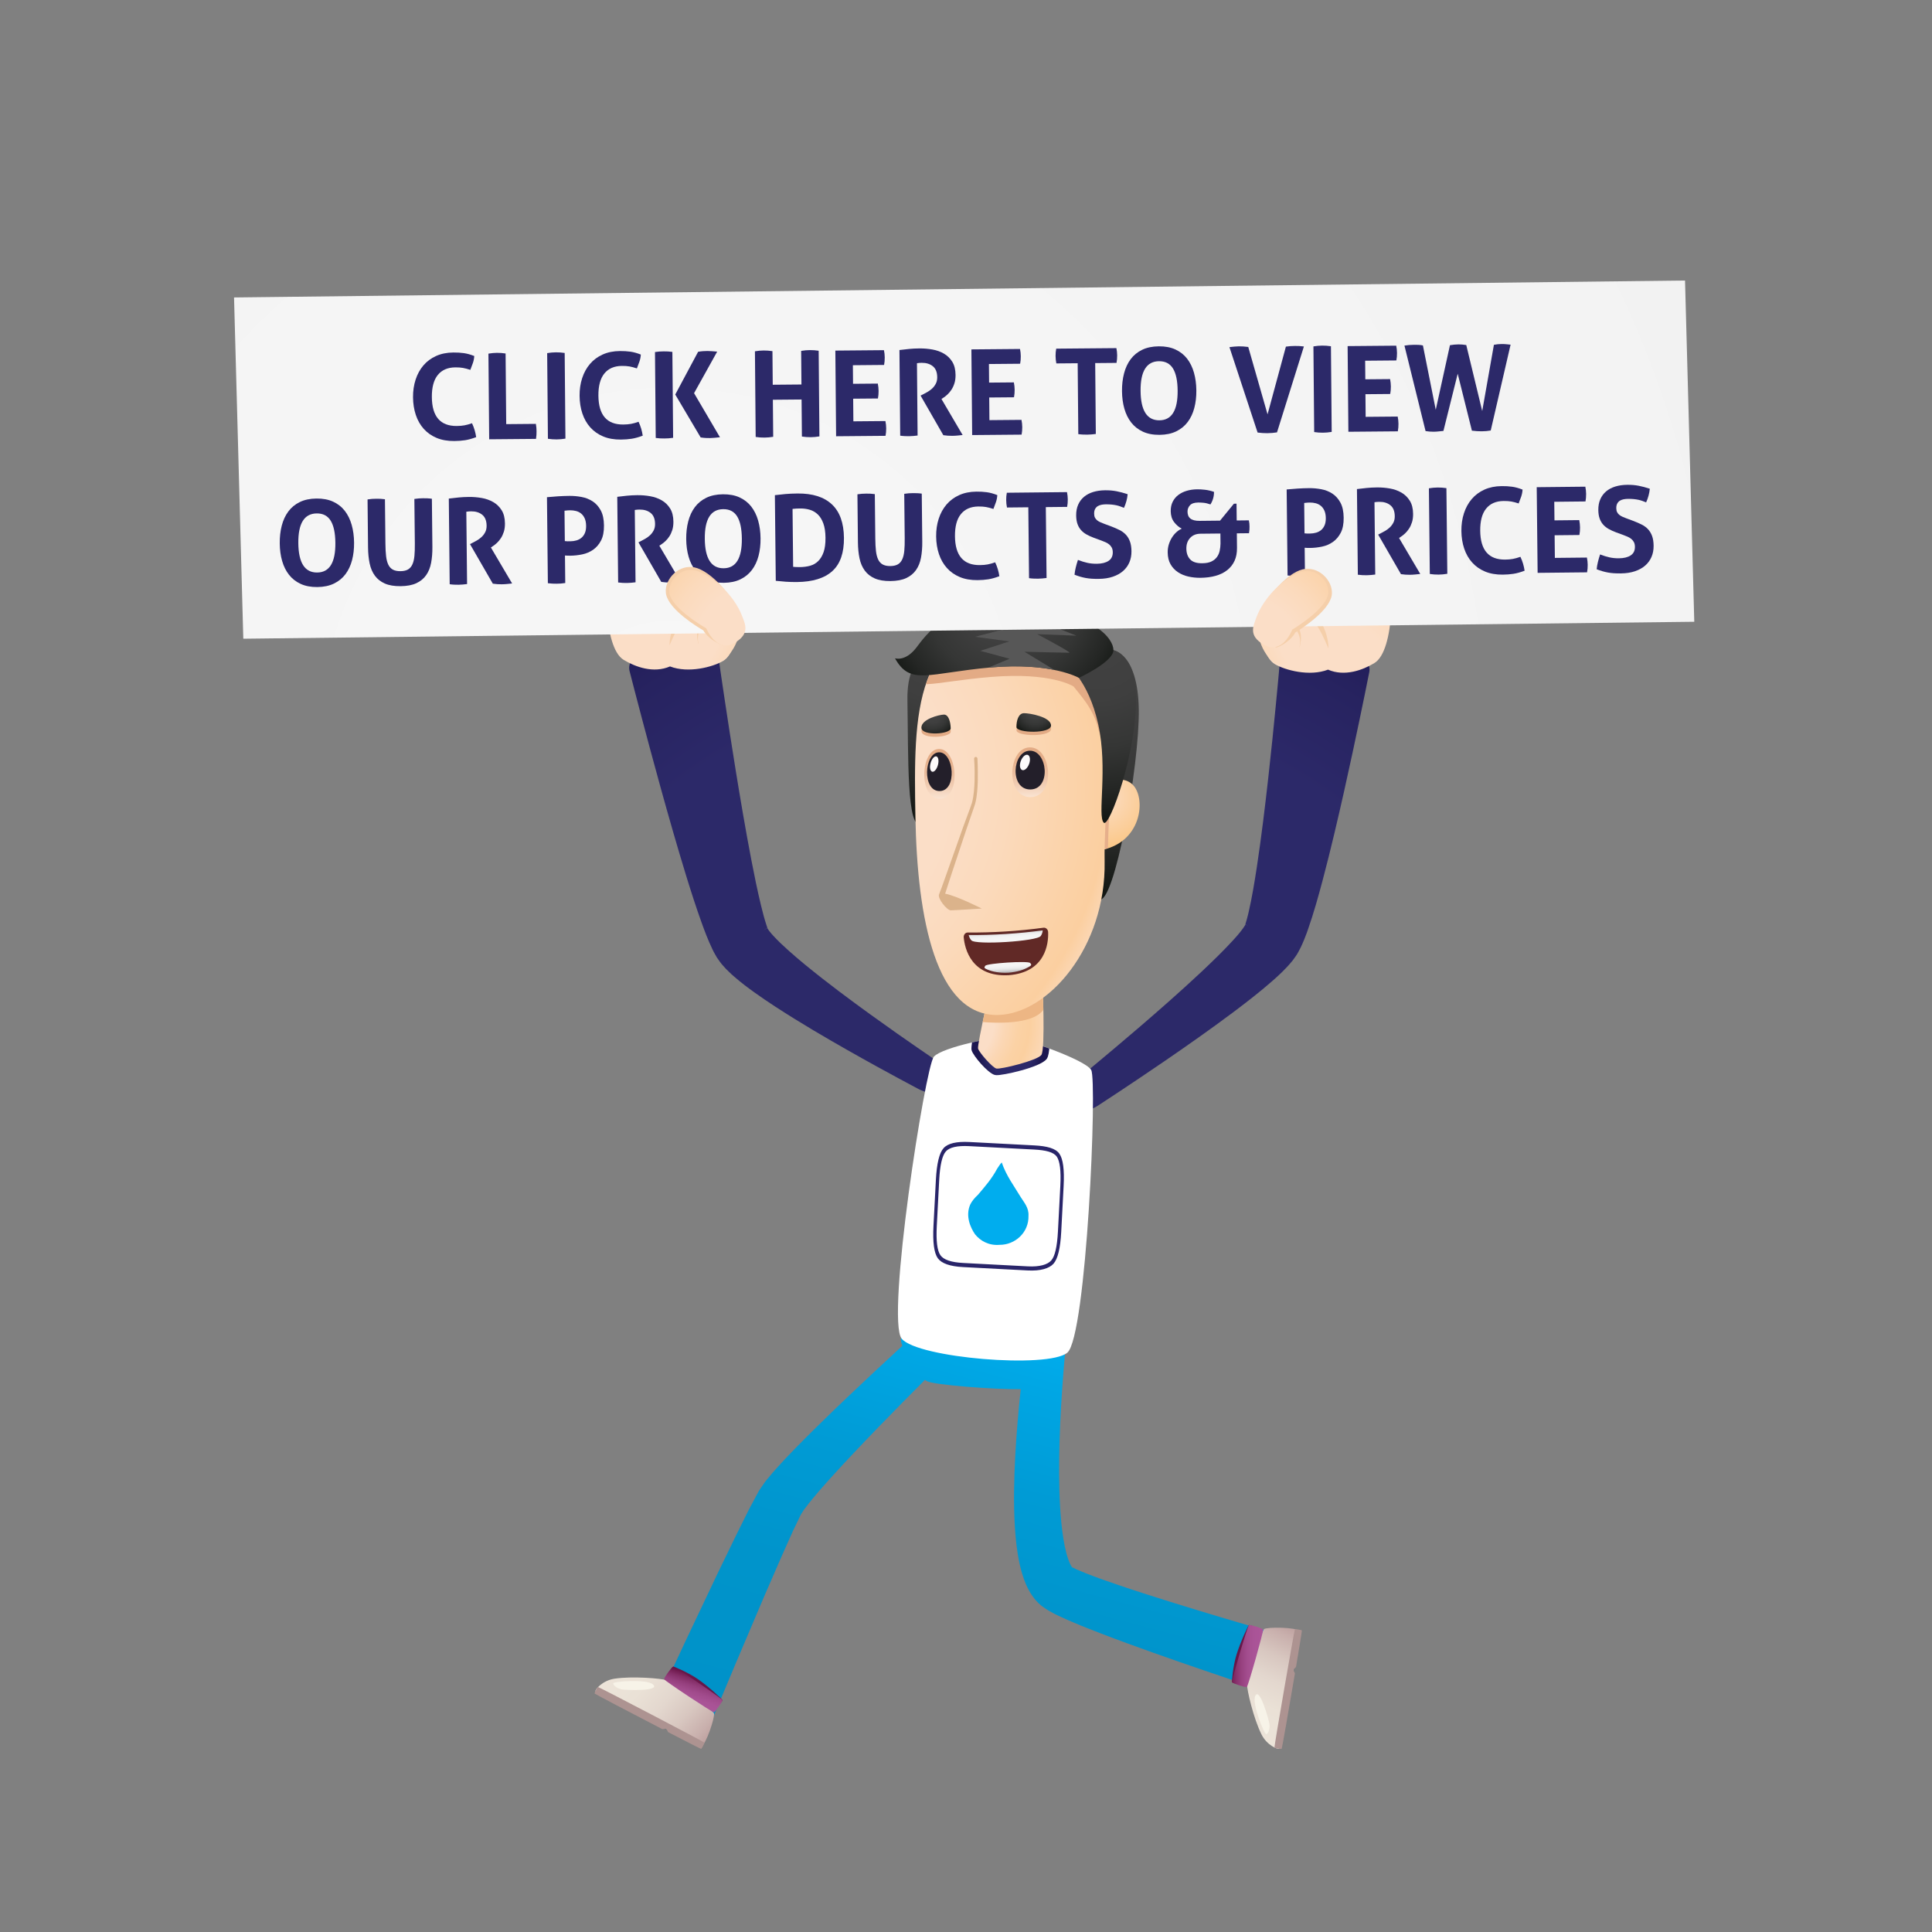 <?xml version="1.0" encoding="utf-8"?>
<!-- Generator: Adobe Illustrator 15.0.2, SVG Export Plug-In . SVG Version: 6.00 Build 0)  -->
<!DOCTYPE svg PUBLIC "-//W3C//DTD SVG 1.1//EN" "http://www.w3.org/Graphics/SVG/1.1/DTD/svg11.dtd">
<svg version="1.1" id="Layer_3" xmlns="http://www.w3.org/2000/svg" xmlns:xlink="http://www.w3.org/1999/xlink" x="0px" y="0px"
	 width="600px" height="600px" viewBox="0 0 600 600" enable-background="new 0 0 600 600" xml:space="preserve">
<rect x="0" y="0" width="600" height="600" fill="#808080" stroke="none"/>
<g>
	<g>
		
			<radialGradient id="SVGID_1_" cx="242.354" cy="2460.427" r="1.001" gradientTransform="matrix(95.334 -170.667 170.667 95.334 -442684.188 -192849.547)" gradientUnits="userSpaceOnUse">
			<stop  offset="0" style="stop-color:#2C2969"/>
			<stop  offset="0.597" style="stop-color:#2C2969"/>
			<stop  offset="0.665" style="stop-color:#2C2969"/>
			<stop  offset="0.819" style="stop-color:#272360"/>
			<stop  offset="1" style="stop-color:#1D1750"/>
		</radialGradient>
		<path fill="url(#SVGID_1_)" d="M397.536,204.791c0,0-0.854,9.97-2.386,24.89c-0.77,7.456-1.716,16.147-2.873,25.391
			c-0.584,4.617-1.222,9.375-1.945,14.146c-0.727,4.742-1.53,9.625-2.536,13.96l-0.187,0.812l-0.193,0.736l-0.191,0.739
			c-0.063,0.259-0.124,0.407-0.184,0.618l-0.174,0.593c-0.042,0.127-0.06,0.169-0.078,0.265l-0.012,0.064l-0.005,0.033
			c-0.02-0.004-0.017,0.002,0.168,0.113l0.396,0.245c-0.141-0.074,0.869,0.516-0.215-0.102l-0.354-0.186l-0.026,0.021l-0.027,0.056
			l-0.094,0.245c-0.229,0.324-0.4,0.626-0.672,0.996l-0.903,1.167l-1.039,1.23l-1.123,1.251c-3.065,3.357-6.521,6.676-9.868,9.832
			c-6.752,6.319-13.356,12.075-19.039,16.97c-5.694,4.891-10.505,8.914-13.88,11.721c-3.384,2.795-5.316,4.396-5.316,4.396
			c-3.167,2.657-4.508,6.501-2.985,8.618c1.521,2.121,5.636,2.031,9.15-0.221c0,0,2.113-1.39,5.813-3.822
			c3.692-2.442,8.958-5.95,15.235-10.25c6.274-4.313,13.564-9.383,21.285-15.17c3.862-2.92,7.818-5.948,11.858-9.494l1.523-1.362
			l1.545-1.464c0.523-0.518,1.061-1.083,1.589-1.629c0.542-0.581,1.121-1.282,1.673-1.937c0.624-0.881,1.303-1.742,1.792-2.716
			c0.255-0.469,0.531-0.983,0.747-1.428l0.52-1.16c0.163-0.376,0.36-0.802,0.489-1.143l0.407-1.049l0.404-1.053l0.353-0.998
			c1.861-5.313,3.217-10.268,4.546-15.213c1.309-4.923,2.497-9.742,3.611-14.403c2.218-9.319,4.136-18.004,5.736-25.453
			c3.196-14.895,5.156-24.852,5.156-24.852c0.861-4.102-4.871-8.348-12.792-9.435C404.523,198.271,397.861,200.686,397.536,204.791z
			"/>
		
			<radialGradient id="SVGID_2_" cx="242.325" cy="2459.631" r="1" gradientTransform="matrix(-106.666 -164.667 164.667 -106.666 -378878 302610.062)" gradientUnits="userSpaceOnUse">
			<stop  offset="0" style="stop-color:#2C2969"/>
			<stop  offset="0.597" style="stop-color:#2C2969"/>
			<stop  offset="0.665" style="stop-color:#2C2969"/>
			<stop  offset="0.819" style="stop-color:#272360"/>
			<stop  offset="1" style="stop-color:#1D1750"/>
		</radialGradient>
		<path fill="url(#SVGID_2_)" d="M195.53,208.453c0,0,2.496,9.801,6.439,24.456c1.977,7.329,4.316,15.872,6.954,25.027
			c1.32,4.579,2.711,9.309,4.196,14.127c1.492,4.825,3.049,9.71,4.863,14.731c0.926,2.535,1.832,4.992,3.248,7.969l0.271,0.564
			l0.361,0.674c0.249,0.451,0.479,0.884,0.76,1.338c0.628,0.923,1.387,2.006,1.949,2.578l0.913,1.011
			c0.3,0.313,0.573,0.563,0.861,0.846l0.855,0.816c0.282,0.262,0.553,0.484,0.829,0.727c2.208,1.929,4.322,3.5,6.425,5.002
			c2.098,1.514,4.168,2.888,6.206,4.231c8.153,5.304,15.835,9.753,22.456,13.525c6.617,3.758,12.17,6.78,16.063,8.884
			c3.901,2.087,6.131,3.279,6.131,3.279c3.703,1.919,7.809,1.623,9.123-0.631c1.315-2.254-0.367-5.946-3.751-8.297
			c0,0-2.063-1.412-5.672-3.886c-3.599-2.481-8.728-6.053-14.784-10.429c-6.042-4.377-13.07-9.559-20.133-15.342
			c-1.747-1.45-3.521-2.93-5.201-4.449c-1.689-1.508-3.351-3.073-4.71-4.568c-0.168-0.186-0.357-0.377-0.51-0.556l-0.429-0.525
			c-0.138-0.169-0.307-0.355-0.416-0.509l-0.28-0.422c-0.098-0.138-0.22-0.296-0.187-0.316l-0.018-0.072l-0.014-0.032l-0.991,0.54
			l-0.277,0.143c2.489-1.443,0.688-0.413,1.241-0.741l-0.011-0.043l-0.023-0.086l-0.052-0.167l-0.062-0.162l-0.097-0.298
			c-0.55-1.622-1.185-3.953-1.723-6.217c-1.111-4.586-2.094-9.418-3.011-14.178c-0.916-4.769-1.764-9.505-2.56-14.099
			c-1.59-9.19-2.966-17.821-4.117-25.224c-2.294-14.813-3.689-24.713-3.689-24.713c-0.545-4.08-7.326-6.126-15.174-4.603
			C199.947,199.88,194.45,204.42,195.53,208.453z"/>
		
			<linearGradient id="SVGID_3_" gradientUnits="userSpaceOnUse" x1="241.983" y1="2460.359" x2="242.983" y2="2460.359" gradientTransform="matrix(36.5 -135 135 36.5 -340690.094 -56583.562)">
			<stop  offset="0" style="stop-color:#0092C8"/>
			<stop  offset="0.364" style="stop-color:#0094CB"/>
			<stop  offset="0.641" style="stop-color:#009BD5"/>
			<stop  offset="0.888" style="stop-color:#00A7E5"/>
			<stop  offset="1" style="stop-color:#00AEEF"/>
		</linearGradient>
		<path fill="url(#SVGID_3_)" d="M212.813,509.828c2.95-6.221,6.394-13.479,10.08-21.255c1.885-3.889,3.832-7.901,5.812-11.981
			c1.018-2.045,2.042-4.104,3.07-6.175l0.776-1.556l0.867-1.628l1.741-3.253c0.446-0.98,1.508-2.438,2.376-3.68
			c0.238-0.353,0.424-0.538,0.633-0.801l0.61-0.736l1.227-1.468c0.813-0.952,1.614-1.793,2.419-2.688
			c0.803-0.897,1.605-1.739,2.408-2.571c1.6-1.689,3.195-3.321,4.78-4.906c1.576-1.606,3.155-3.143,4.701-4.67
			c6.196-6.075,12.052-11.599,17.09-16.313c3.345-3.124,6.316-5.877,8.814-8.177c-0.502-1.446-0.611-2.601-0.031-3.058
			c0.33-0.261,1.73-0.406,3.867-0.46c2.713-2.471,4.267-3.885,4.267-3.885l3.738,3.972c8.07,0.263,18.68,0.966,26.755,1.774
			l0.207-1.554l0.777-5.343l11.89,1.639l-0.547,5.151l-0.229,2.437c0.107,0.344,0.057,0.798-0.125,1.33l-0.135,1.438
			c-0.309,3.471-0.579,6.944-0.814,10.417c-0.471,6.944-0.799,13.888-0.897,20.782c-0.092,6.884,0.023,13.762,0.669,20.341
			c0.332,3.267,0.803,6.49,1.539,9.303c0.362,1.394,0.813,2.676,1.266,3.602c0.113,0.204,0.224,0.433,0.324,0.577l0.181,0.268l0,0
			l0.008,0.01l-0.012-0.006l-0.024,0.038c0.387,0.082,0.794,0.336,1.18,0.522c0.079,0.051,0.211,0.107,0.366,0.171l0.438,0.184
			l0.867,0.367c1.108,0.495,2.42,0.971,3.674,1.451c1.24,0.487,2.569,0.94,3.867,1.406c1.296,0.472,2.614,0.924,3.943,1.368
			c5.289,1.809,10.68,3.523,16.076,5.211c5.396,1.691,10.828,3.333,16.263,4.958l8.161,2.414l8.155,2.364l-5.274,17.209
			l-8.179-2.722l-8.146-2.763c-5.426-1.854-10.847-3.729-16.262-5.66c-5.417-1.933-10.825-3.891-16.254-5.983
			c-1.354-0.514-2.713-1.042-4.077-1.597c-1.365-0.553-2.718-1.072-4.106-1.684c-1.388-0.596-2.738-1.145-4.211-1.86l-1.081-0.513
			l-0.54-0.256c-0.172-0.078-0.361-0.172-0.592-0.303c-0.866-0.494-1.712-0.92-2.575-1.523c-1.502-0.938-2.753-2.179-3.808-3.648
			c-0.575-0.796-0.87-1.306-1.228-1.943c-0.344-0.612-0.605-1.188-0.877-1.773c-0.992-2.295-1.566-4.399-2.022-6.436
			c-0.878-4.058-1.243-7.857-1.482-11.614c-0.434-7.486-0.25-14.736,0.123-21.943c0.375-6.959,0.971-13.854,1.695-20.724
			c-8.146,0.119-26.729-1.295-29.097-2.479c-0.19-0.097-0.404-0.24-0.629-0.416c-2.027,2.033-4.32,4.342-6.83,6.887
			c-4.795,4.869-10.366,10.576-16.181,16.766c-1.445,1.551-2.935,3.118-4.384,4.728c-1.476,1.601-2.939,3.226-4.372,4.87
			c-0.729,0.818-1.455,1.645-2.13,2.469c-0.678,0.82-1.412,1.66-2.047,2.469l-0.919,1.201l-0.461,0.602
			c-0.139,0.188-0.345,0.426-0.407,0.56c-0.374,0.678-0.753,1.023-1.233,2.146l-1.375,2.863l-0.689,1.427l-0.688,1.536
			c-0.919,2.056-1.833,4.102-2.741,6.129c-1.788,4.106-3.547,8.148-5.25,12.062c-3.349,7.88-6.475,15.232-9.153,21.539
			c-5.293,12.643-8.82,21.069-8.82,21.069l-16.48-7.236C203.096,530.608,206.982,522.297,212.813,509.828z"/>
		
			<linearGradient id="SVGID_4_" gradientUnits="userSpaceOnUse" x1="242.515" y1="2460.365" x2="242.515" y2="2460.365" gradientTransform="matrix(36.161 -133.748 133.748 36.161 -337504.438 -56047.781)">
			<stop  offset="0" style="stop-color:#B84B73"/>
			<stop  offset="0.278" style="stop-color:#B54971"/>
			<stop  offset="0.489" style="stop-color:#AB426C"/>
			<stop  offset="0.679" style="stop-color:#9B3763"/>
			<stop  offset="0.855" style="stop-color:#842756"/>
			<stop  offset="1" style="stop-color:#6B1548"/>
		</linearGradient>
		<path fill="url(#SVGID_4_)" d="M332.926,486.709l0.012,0.008L332.926,486.709z"/>
		
			<linearGradient id="SVGID_5_" gradientUnits="userSpaceOnUse" x1="239.602" y1="2461.881" x2="240.602" y2="2461.881" gradientTransform="matrix(16.173 -35.417 35.414 16.173 -90671.07 -30790.822)">
			<stop  offset="0" style="stop-color:#ECE4D9"/>
			<stop  offset="0.278" style="stop-color:#EAE1D6"/>
			<stop  offset="0.489" style="stop-color:#E3D7CE"/>
			<stop  offset="0.679" style="stop-color:#D8C7C0"/>
			<stop  offset="0.855" style="stop-color:#C9B0AD"/>
			<stop  offset="1" style="stop-color:#B89797"/>
		</linearGradient>
		<path fill="url(#SVGID_5_)" d="M391.814,538.729c-2.545-5.012-4.629-14.146-4.518-15.597c0.109-1.449,4.394-16.537,5.284-17.204
			c0.896-0.667,10.053-0.643,10.963,0.643c0.107,0.149-1.323,8.977-2.828,17.787c-1.505,8.81-3.25,18.596-3.407,18.705
			C396.834,543.398,393.484,542.017,391.814,538.729z"/>
		<path fill="#AD9391" d="M402.146,505.989c0.179-0.127,2.039,0.189,2.166,0.371c0.049,0.064-0.726,4.813-1.799,11.184
			c-0.07,0.426-0.74,0.63-0.814,1.065c-0.054,0.314,0.49,0.86,0.438,1.184c-1.78,10.521-3.993,23.244-4.104,23.321
			c-0.187,0.132-2.111-0.197-2.243-0.383C395.656,542.545,401.966,506.116,402.146,505.989z"/>
		<path fill="#F7F3E8" d="M389.862,526.627c-1.234,2.201,2.807,12.127,3.407,11.932c0.715-0.164,1.156-1.982,0.969-3.12
			C394.014,533.956,391.188,523.912,389.862,526.627z"/>
		<path fill="#671749" d="M382.617,522.404c0.229,0.415,3.206,0.873,3.626,0.668c0.42-0.208,5.198-16.378,4.973-16.771
			c-0.221-0.391-2.949-1.807-3.348-1.607c-0.217,0.104-2.6,5.072-3.852,9.146C382.911,517.432,382.514,522.213,382.617,522.404z"/>
		
			<linearGradient id="SVGID_6_" gradientUnits="userSpaceOnUse" x1="241.874" y1="2444.712" x2="242.873" y2="2444.712" gradientTransform="matrix(-9.84 0.042 0.001 -9.844 2769.411 24569.449)">
			<stop  offset="0" style="stop-color:#AB5599"/>
			<stop  offset="0.272" style="stop-color:#A95396"/>
			<stop  offset="0.48" style="stop-color:#A14B8C"/>
			<stop  offset="0.665" style="stop-color:#943E7C"/>
			<stop  offset="0.838" style="stop-color:#822C65"/>
			<stop  offset="1" style="stop-color:#6B1548"/>
		</linearGradient>
		<path fill="url(#SVGID_6_)" d="M382.617,522.404c0.229,0.415,4.168,1.719,4.59,1.512c0.42-0.207,5.279-17.476,5.058-17.865
			c-0.226-0.396-3.998-1.557-4.396-1.357C387.467,504.89,382.394,521.99,382.617,522.404z"/>
		<path fill="#FFFFFF" d="M313.762,322.012c3.81,0.354,23.162,7.014,25.115,10.268c1.952,3.257-1.437,82.823-7.416,87.815
			c-5.979,4.99-46.461,1.655-51.425-4.345c-4.965-6.002,7.32-84.631,9.997-87.598C292.704,325.186,309.953,321.658,313.762,322.012z
			"/>
		<radialGradient id="SVGID_7_" cx="313.783" cy="327.945" r="9.535" gradientUnits="userSpaceOnUse">
			<stop  offset="0" style="stop-color:#2C2969"/>
			<stop  offset="0.597" style="stop-color:#2C2969"/>
			<stop  offset="0.665" style="stop-color:#2C2969"/>
			<stop  offset="0.819" style="stop-color:#272360"/>
			<stop  offset="1" style="stop-color:#1D1750"/>
		</radialGradient>
		<path fill="url(#SVGID_7_)" d="M309.377,333.896c-0.204-0.018-0.374-0.049-0.514-0.088c-2.081-0.566-6.622-5.877-7.109-7.61
			c-0.064-0.231-0.156-0.574,0.117-2.453c4.993-1.156,10.034-1.905,11.891-1.733c1.773,0.166,6.927,1.7,12.118,3.621
			c-0.269,2.514-0.649,3.016-0.852,3.271C323.021,331.491,311.284,334.061,309.377,333.896L309.377,333.896z"/>
		
			<radialGradient id="SVGID_8_" cx="246.184" cy="2463.068" r="0.997" gradientTransform="matrix(25.62 22.918 -23.127 25.289 50950.254 -67613.258)" gradientUnits="userSpaceOnUse">
			<stop  offset="0" style="stop-color:#FBDEC7"/>
			<stop  offset="0.429" style="stop-color:#FBDEC7"/>
			<stop  offset="0.531" style="stop-color:#FBD7B5"/>
			<stop  offset="0.656" style="stop-color:#FBD2A5"/>
			<stop  offset="0.755" style="stop-color:#FBD0A0"/>
			<stop  offset="1" style="stop-color:#FBDEC7"/>
		</radialGradient>
		<path fill="url(#SVGID_8_)" d="M323.724,304.188c0,0,0.998,21.748-0.338,23.467c-1.335,1.722-12.73,4.521-13.975,4.184
			c-1.242-0.34-5.321-4.973-5.661-6.186c-0.342-1.209,4.546-22.313,4.546-22.313L323.724,304.188z"/>
		<path fill="#EDB684" d="M305.176,317.406c1.247-5.936,2.881-13.029,3.097-13.961l0.023-0.108l15.428,0.851
			c0,0,0.202,4.412,0.304,9.416C320.68,318.364,308.605,317.695,305.176,317.406z"/>
		
			<linearGradient id="SVGID_9_" gradientUnits="userSpaceOnUse" x1="245.841" y1="2462.678" x2="246.841" y2="2462.678" gradientTransform="matrix(28.79 26.213 -26.213 28.79 57667.91 -76827.594)">
			<stop  offset="0" style="stop-color:#ECE4D9"/>
			<stop  offset="0.278" style="stop-color:#EAE1D6"/>
			<stop  offset="0.489" style="stop-color:#E3D7CE"/>
			<stop  offset="0.679" style="stop-color:#D8C7C0"/>
			<stop  offset="0.855" style="stop-color:#C9B0AD"/>
			<stop  offset="1" style="stop-color:#B89797"/>
		</linearGradient>
		<path fill="url(#SVGID_9_)" d="M190.733,521.352c5.548-0.894,14.886-0.09,16.231,0.458c1.346,0.55,14.406,9.231,14.77,10.284
			c0.362,1.059-2.457,9.771-3.957,10.245c-0.177,0.058-8.144-4.001-16.074-8.123c-7.932-4.122-16.717-8.771-16.773-8.954
			C184.754,524.706,187.092,521.938,190.733,521.352z"/>
		<path fill="#AD9391" d="M218.756,541.182c0.065,0.21-0.805,1.888-1.015,1.951c-0.077,0.025-4.361-2.16-10.102-5.127
			c-0.384-0.197-0.373-0.896-0.767-1.102c-0.284-0.146-0.972,0.203-1.261,0.055c-9.474-4.907-20.916-10.896-20.957-11.025
			c-0.067-0.217,0.833-1.949,1.052-2.02C185.925,523.846,218.689,540.973,218.756,541.182z"/>
		<path fill="#F7F3E8" d="M202.854,523.186c-1.719-1.848-12.406-1.028-12.402-0.396c-0.062,0.729,1.536,1.706,2.677,1.874
			C194.606,524.902,205.034,525.277,202.854,523.186z"/>
		<path fill="#671749" d="M209.085,517.575c-0.464,0.09-1.812,2.787-1.742,3.249c0.069,0.464,14.01,9.949,14.454,9.854
			c0.438-0.091,2.62-2.258,2.553-2.694c-0.034-0.239-4.038-4.023-7.535-6.459C213.731,519.373,209.299,517.534,209.085,517.575z"/>
		
			<linearGradient id="SVGID_10_" gradientUnits="userSpaceOnUse" x1="228.757" y1="2465.731" x2="229.757" y2="2465.731" gradientTransform="matrix(2.964 -9.384 9.374 3.006 -23577.701 -4735.316)">
			<stop  offset="0" style="stop-color:#AB5599"/>
			<stop  offset="0.272" style="stop-color:#A95396"/>
			<stop  offset="0.48" style="stop-color:#A14B8C"/>
			<stop  offset="0.665" style="stop-color:#943E7C"/>
			<stop  offset="0.838" style="stop-color:#822C65"/>
			<stop  offset="1" style="stop-color:#6B1548"/>
		</linearGradient>
		<path fill="url(#SVGID_10_)" d="M209.085,517.575c-0.464,0.09-2.908,3.443-2.84,3.91c0.068,0.462,15.029,10.358,15.469,10.269
			c0.446-0.094,2.703-3.333,2.636-3.771C224.284,527.539,209.548,517.487,209.085,517.575z"/>
		
			<radialGradient id="SVGID_11_" cx="244.923" cy="2459.996" r="1.001" gradientTransform="matrix(5.513 78.531 -78.531 5.513 192180.641 -32598.512)" gradientUnits="userSpaceOnUse">
			<stop  offset="0" style="stop-color:#424242"/>
			<stop  offset="0.324" style="stop-color:#3F3F3F"/>
			<stop  offset="0.589" style="stop-color:#353635"/>
			<stop  offset="0.833" style="stop-color:#242624"/>
			<stop  offset="1" style="stop-color:#131713"/>
		</radialGradient>
		<path fill="url(#SVGID_11_)" d="M341.372,279.28c-4.609-2.076-4.005-62.85-4.005-62.85l8.419-14.508c0,0,7.568,0.938,7.872,18.279
			C353.963,237.544,345.983,281.357,341.372,279.28z"/>
		
			<radialGradient id="SVGID_12_" cx="251.829" cy="2462.048" r="1" gradientTransform="matrix(5.025 15.936 -15.891 5.01 38201.309 -16100.27)" gradientUnits="userSpaceOnUse">
			<stop  offset="0" style="stop-color:#FBDEC7"/>
			<stop  offset="0.695" style="stop-color:#FBCE9A"/>
			<stop  offset="0.984" style="stop-color:#FBC786"/>
			<stop  offset="1" style="stop-color:#FBC786"/>
		</radialGradient>
		<path fill="url(#SVGID_12_)" d="M340.577,245.728c0,0,6.438-6.243,10.995-2.221c4.559,4.02,3.241,18.855-10.673,20.65
			L340.577,245.728z"/>
		<path fill="#E6AF8B" d="M344.085,263.451c-0.979,0.313-2.036,0.558-3.186,0.706l-0.322-18.429c0,0,1.906-1.846,4.377-2.883
			C344.678,250.051,344.185,257.155,344.085,263.451z"/>
		
			<radialGradient id="SVGID_13_" cx="245.734" cy="2459.979" r="1.002" gradientTransform="matrix(3.87 55.133 -55.133 3.87 134966.047 -22869.684)" gradientUnits="userSpaceOnUse">
			<stop  offset="0" style="stop-color:#424242"/>
			<stop  offset="0.324" style="stop-color:#3F3F3F"/>
			<stop  offset="0.589" style="stop-color:#353635"/>
			<stop  offset="0.833" style="stop-color:#242624"/>
			<stop  offset="1" style="stop-color:#131713"/>
		</radialGradient>
		<path fill="url(#SVGID_13_)" d="M286.104,255.906c4.534-2.237,5.153-16.144,7.757-30.171c2.604-14.026,9.163-18.888,9.163-18.888
			l-10.24-4.395c0,0-11.278-2.306-10.976,15.037C282.111,234.832,281.568,258.144,286.104,255.906z"/>
		
			<radialGradient id="SVGID_14_" cx="243.79" cy="2460.932" r="1.002" gradientTransform="matrix(99.873 73.356 -73.356 99.873 156417.391 -263420.906)" gradientUnits="userSpaceOnUse">
			<stop  offset="0" style="stop-color:#FBDEC7"/>
			<stop  offset="0.429" style="stop-color:#FBDEC7"/>
			<stop  offset="0.579" style="stop-color:#FBDABC"/>
			<stop  offset="0.832" style="stop-color:#FBCFA0"/>
			<stop  offset="0.908" style="stop-color:#FBDEC7"/>
			<stop  offset="1" style="stop-color:#FBDEC7"/>
		</radialGradient>
		<path fill="url(#SVGID_14_)" d="M309.878,315.215c-19.154,0.335-25.032-29.769-25.588-61.52
			c-0.557-31.751-0.902-61.434,33.813-60.143c34.717,1.291,24.479,47.384,24.943,73.958
			C343.513,294.084,325.53,314.939,309.878,315.215z"/>
		<path fill="#E3AB85" d="M333.402,213.188c-0.07-0.037-6.831-4.504-25.66-2.953c-9.604,0.792-15.809,2.093-20.203,2.262
			c4.008-11.95,12.569-19.615,30.564-18.946c29.177,1.084,26.048,45.585,22.977,32.81
			C339.563,220.045,335.45,215.851,333.402,213.188z"/>
		
			<radialGradient id="SVGID_15_" cx="245.705" cy="2459.984" r="0.998" gradientTransform="matrix(3.907 55.654 -55.654 3.907 136288.656 -23087.012)" gradientUnits="userSpaceOnUse">
			<stop  offset="0" style="stop-color:#424242"/>
			<stop  offset="0.324" style="stop-color:#3F3F3F"/>
			<stop  offset="0.589" style="stop-color:#353635"/>
			<stop  offset="0.833" style="stop-color:#242624"/>
			<stop  offset="1" style="stop-color:#131713"/>
		</radialGradient>
		<path fill="url(#SVGID_15_)" d="M342.799,255.501c-2.11-2.037,1.349-16.665-1.744-30.592c-3.092-13.926-9.818-18.556-9.818-18.556
			l10.083-4.75c0,0,11.19-2.699,11.495,14.644C353.116,233.588,344.501,257.146,342.799,255.501z"/>
		<path fill="#DBB38B" d="M291.648,277.717c0.359-0.677,3.841-10.745,7.428-20.772c0.476-1.296,0.951-2.592,1.422-3.869
			c0.453-1.263,0.976-2.554,1.342-3.717c0.337-1.193,0.495-2.422,0.618-3.582c0.121-1.163,0.162-2.276,0.203-3.302
			c0.059-2.056,0.018-3.774-0.037-4.973c-0.066-1.198-0.104-1.881-0.104-1.881v-0.007c-0.017-0.285,0.199-0.529,0.483-0.545
			c0.285-0.018,0.532,0.199,0.55,0.484c0,0,0.168,2.777,0.103,6.948c-0.035,1.044-0.07,2.175-0.189,3.374
			c-0.122,1.197-0.273,2.463-0.633,3.768c-0.411,1.306-0.857,2.51-1.3,3.813c-0.442,1.287-0.893,2.591-1.341,3.896
			c-1.741,5.237-3.485,10.474-4.793,14.4c-0.864,2.665-1.532,4.727-1.876,5.783c3.712,0.725,11.364,4.625,11.364,4.625
			s-8.277,0.533-9.587,0.556C294.061,282.738,291.021,278.9,291.648,277.717z"/>
		
			<radialGradient id="SVGID_16_" cx="246.71" cy="2459.987" r="1" gradientTransform="matrix(2.855 40.667 -40.667 2.855 99648.039 -16869.805)" gradientUnits="userSpaceOnUse">
			<stop  offset="0" style="stop-color:#424242"/>
			<stop  offset="0.324" style="stop-color:#3F3F3F"/>
			<stop  offset="0.589" style="stop-color:#353635"/>
			<stop  offset="0.833" style="stop-color:#242624"/>
			<stop  offset="1" style="stop-color:#131713"/>
		</radialGradient>
		<path fill="url(#SVGID_16_)" d="M345.786,201.923c-0.02,3.65-10.729,8.591-10.729,8.591s-8.461-4.898-27.366-3.23
			c-19.468,1.718-24.972,5.745-29.739-2.845c0,0,3.127,1.113,6.505-3.161c2.648-3.35,10.424-15.95,32.905-13.409
			C339.848,190.409,345.805,198.271,345.786,201.923z"/>
		<path fill="#575757" d="M313.524,204.581l-9.073-2.457l8.979-2.931l-10.565-1.437l12.286-3.243l-10.704-1.778l8.229-3.119
			l-4.446-1.948c2.739-0.217,5.77-0.181,9.134,0.199c0.86,0.097,1.688,0.204,2.502,0.317l8.404,3.071l-8.922,0.156l14.927,6.007
			L322.1,196.94c0,0,10.891,5.759,9.979,5.775c-0.907,0.016-13.922-0.31-13.922-0.31l9.262,5.644
			c-4.473-0.904-10.979-1.539-19.729-0.767c-0.271,0.024-0.531,0.05-0.798,0.074h-0.012L313.524,204.581z"/>
		<path fill="#612926" d="M325.151,289.784c-0.021-0.824-0.688-1.409-1.391-1.313c-7.588,1.021-15.232,1.5-22.879,1.435
			c-0.709-0.006-1.287,0.658-1.205,1.479c0.32,3.328,2.347,11.691,13.516,11.114C324.342,301.673,325.276,293.122,325.151,289.784z"
			/>
		
			<linearGradient id="SVGID_17_" gradientUnits="userSpaceOnUse" x1="202.185" y1="2459.432" x2="203.185" y2="2459.432" gradientTransform="matrix(-0.242 -3.689 -2.34 0.147 6116.849 677.148)">
			<stop  offset="0" style="stop-color:#F7F7F7"/>
			<stop  offset="0.501" style="stop-color:#F5F5F5"/>
			<stop  offset="0.683" style="stop-color:#EEEEEF"/>
			<stop  offset="0.813" style="stop-color:#E2E3E3"/>
			<stop  offset="0.918" style="stop-color:#D2D2D3"/>
			<stop  offset="1" style="stop-color:#BEBFC0"/>
		</linearGradient>
		<path fill="url(#SVGID_17_)" d="M301.65,292.004c-0.396-0.429-0.637-0.968-0.781-1.479c-0.128-0.44,0.117-0.813,0.482-0.809
			c7.313,0.085,14.629-0.378,21.884-1.388c0.358-0.049,0.655,0.292,0.587,0.741c-0.081,0.527-0.249,1.096-0.587,1.575
			C322.381,292.328,302.707,293.569,301.65,292.004z"/>
		
			<linearGradient id="SVGID_18_" gradientUnits="userSpaceOnUse" x1="283.709" y1="2460.505" x2="284.71" y2="2460.505" gradientTransform="matrix(0.245 3.724 2.543 -0.16 -6014.787 -364.685)">
			<stop  offset="0" style="stop-color:#F7F7F7"/>
			<stop  offset="0.501" style="stop-color:#F5F5F5"/>
			<stop  offset="0.683" style="stop-color:#EEEEEF"/>
			<stop  offset="0.813" style="stop-color:#E2E3E3"/>
			<stop  offset="0.918" style="stop-color:#D2D2D3"/>
			<stop  offset="1" style="stop-color:#BEBFC0"/>
		</linearGradient>
		<path fill="url(#SVGID_18_)" d="M319.862,300.22c-1.611,1.158-3.813,2.007-6.683,2.193c-2.903,0.183-5.213-0.399-6.97-1.36
			c-0.335-0.187-0.534-0.543-0.438-0.757c0.062-0.131,0.129-0.257,0.207-0.373c0.742-0.794,13.104-1.574,13.949-0.879
			c0.096,0.11,0.186,0.229,0.264,0.357C320.326,299.61,320.175,299.994,319.862,300.22z"/>
		<path fill="#612926" d="M299.298,291.158c0.323,3.505,2.405,12.304,13.915,11.701c11.496-0.854,12.435-9.847,12.294-13.363
			c-0.025-0.868-0.713-1.484-1.436-1.386c-7.806,1.055-15.67,1.552-23.535,1.49C299.811,289.594,299.212,290.294,299.298,291.158z
			 M300.071,290.62c0.112-0.148,0.279-0.232,0.462-0.232c7.901,0.063,15.806-0.438,23.646-1.498c0.181-0.026,0.357,0.04,0.486,0.172
			c0.076,0.079,0.168,0.212,0.173,0.422c0.117,3.358-0.823,11.786-11.679,12.59l-0.005-0.002
			c-10.857,0.574-12.874-7.664-13.199-11.013C299.936,290.853,300.009,290.707,300.071,290.62z"/>
		
			<linearGradient id="SVGID_19_" gradientUnits="userSpaceOnUse" x1="233.898" y1="2460.541" x2="234.899" y2="2460.541" gradientTransform="matrix(-0.29 -16.59 16.59 -0.29 -40433.605 4842.852)">
			<stop  offset="0" style="stop-color:#FDECDE"/>
			<stop  offset="0.049" style="stop-color:#FBE7D7"/>
			<stop  offset="0.323" style="stop-color:#F1CDB3"/>
			<stop  offset="0.582" style="stop-color:#E9BA9A"/>
			<stop  offset="0.814" style="stop-color:#E5AF8A"/>
			<stop  offset="1" style="stop-color:#E3AB85"/>
		</linearGradient>
		<path fill="url(#SVGID_19_)" d="M320.066,247.554c1.797-0.032,3.262-0.882,4.237-2.46c0.802-1.292,1.226-3.047,1.19-4.94
			c-0.068-3.951-2.09-8.114-5.699-8.051s-5.481,4.295-5.414,8.245c0.032,1.893,0.519,3.632,1.362,4.896
			C316.776,246.787,318.271,247.586,320.066,247.554z"/>
		
			<linearGradient id="SVGID_20_" gradientUnits="userSpaceOnUse" x1="233.898" y1="2460.541" x2="234.899" y2="2460.541" gradientTransform="matrix(-0.29 -16.59 16.59 -0.29 -40461.793 4843.352)">
			<stop  offset="0" style="stop-color:#FDECDE"/>
			<stop  offset="0.049" style="stop-color:#FBE7D7"/>
			<stop  offset="0.323" style="stop-color:#F1CDB3"/>
			<stop  offset="0.582" style="stop-color:#E9BA9A"/>
			<stop  offset="0.814" style="stop-color:#E5AF8A"/>
			<stop  offset="1" style="stop-color:#E3AB85"/>
		</linearGradient>
		<path fill="url(#SVGID_20_)" d="M291.874,248.048c1.519-0.027,2.758-0.874,3.58-2.449c0.673-1.291,1.025-3.044,0.993-4.937
			c-0.068-3.95-1.791-8.119-4.845-8.065c-3.053,0.054-4.628,4.28-4.559,8.23c0.033,1.893,0.446,3.633,1.165,4.898
			C289.088,247.271,290.354,248.074,291.874,248.048z"/>
		<path fill="#231F2A" d="M319.814,233.138c5.5-0.096,6.745,11.922,0.211,12.036C313.489,245.289,314.314,233.234,319.814,233.138z"
			/>
		<path fill="#231F2A" d="M291.622,233.632c4.652-0.082,5.738,11.939,0.21,12.036C286.303,245.765,286.969,233.713,291.622,233.632z
			"/>
		<path fill="#E3AB85" d="M326.427,226.325c0.046,2.654-10.703,2.389-10.735,0.512c-0.032-1.876,0.571-4.281,2.318-4.312
			C319.758,222.494,326.38,223.674,326.427,226.325z"/>
		<path fill="#E3AB85" d="M286.167,227.03c0.046,2.653,9.127,2.042,9.095,0.165c-0.033-1.876-0.623-4.261-2.103-4.235
			C291.684,222.986,286.12,224.378,286.167,227.03z"/>
		
			<radialGradient id="SVGID_21_" cx="262.256" cy="2459.889" r="1" gradientTransform="matrix(0.552 7.866 -7.866 0.552 19526.201 -3200.167)" gradientUnits="userSpaceOnUse">
			<stop  offset="0" style="stop-color:#424242"/>
			<stop  offset="0.324" style="stop-color:#3F3F3F"/>
			<stop  offset="0.589" style="stop-color:#353635"/>
			<stop  offset="0.833" style="stop-color:#242624"/>
			<stop  offset="1" style="stop-color:#131713"/>
		</radialGradient>
		<path fill="url(#SVGID_21_)" d="M326.407,225.292c0.047,2.652-10.703,2.388-10.734,0.512c-0.033-1.877,0.57-4.284,2.318-4.314
			C319.739,221.458,326.362,222.638,326.407,225.292z"/>
		
			<radialGradient id="SVGID_22_" cx="265.638" cy="2459.775" r="0.999" gradientTransform="matrix(0.413 6.659 -7.871 0.489 19541 -2749.396)" gradientUnits="userSpaceOnUse">
			<stop  offset="0" style="stop-color:#424242"/>
			<stop  offset="0.324" style="stop-color:#3F3F3F"/>
			<stop  offset="0.589" style="stop-color:#353635"/>
			<stop  offset="0.833" style="stop-color:#242624"/>
			<stop  offset="1" style="stop-color:#131713"/>
		</radialGradient>
		<path fill="url(#SVGID_22_)" d="M286.148,225.996c0.047,2.652,9.128,2.041,9.096,0.165c-0.033-1.877-0.622-4.262-2.103-4.237
			C291.665,221.95,286.103,223.342,286.148,225.996z"/>
		<path fill="#FDFBFB" d="M289.485,235.827c0.58-0.979,1.309-1.195,1.695-0.626c0.382,0.562,0.369,1.804-0.078,2.925
			c-0.521,1.314-1.439,1.986-1.969,1.269C288.595,238.669,288.801,236.97,289.485,235.827z"/>
		<path fill="#FDFBFB" d="M317.538,235.336c0.688-0.981,1.549-1.2,2.005-0.632c0.448,0.561,0.431,1.803-0.103,2.925
			c-0.62,1.316-1.708,1.991-2.33,1.275C316.476,238.181,316.726,236.481,317.538,235.336z"/>
		
			<radialGradient id="SVGID_23_" cx="240.057" cy="2459.609" r="1" gradientTransform="matrix(2.938 -50.777 -50.781 -2.929 124607.711 19606.75)" gradientUnits="userSpaceOnUse">
			<stop  offset="0" style="stop-color:#FBDEC7"/>
			<stop  offset="0.429" style="stop-color:#FBDEC7"/>
			<stop  offset="0.642" style="stop-color:#FBDABC"/>
			<stop  offset="1" style="stop-color:#FBCFA0"/>
		</radialGradient>
		<path fill="url(#SVGID_23_)" d="M391.758,197.766c0.074,1.028,1.139,6.713,4.163,8.492c3.183,1.876,10.766,3.92,16.51,1.707
			c5.124,2.226,10.755,0.162,14.388-2.038c6.553-3.969,6.012-27.08,3.938-30.707c-2.027-3.542-3.396-2.966-14.616-4.059
			c-9.738-0.95-18.903,0.088-18.903,0.088s-2.915,4.603-3.025,11.53C394.209,182.779,391.498,194.137,391.758,197.766z"/>
		<path fill="#F5CFAA" d="M405.224,188.229c1.564,0.848,2.93,2.055,4.007,3.461c0.449,0.58,0.836,1.196,1.189,1.83
			c0.38-0.583,0.85-1.107,1.359-1.58c0.755-0.691,1.621-1.26,2.527-1.729c1.827-0.918,3.854-1.422,5.873-1.413
			c-1.912,0.644-3.766,1.262-5.498,2.154c-0.869,0.433-1.7,0.938-2.495,1.494c-0.565,0.407-1.104,0.854-1.62,1.334
			c0.438,0.822,0.809,1.674,1.104,2.544c0.56,1.641,0.881,3.349,0.918,5.068c-0.712-1.565-1.368-3.099-2.118-4.564
			c-0.748-1.462-1.592-2.852-2.562-4.125c-0.979-1.266-2.087-2.418-3.378-3.379c-1.291-0.947-2.729-1.75-4.367-2.244
			C401.896,186.886,403.672,187.397,405.224,188.229z"/>
		
			<radialGradient id="SVGID_24_" cx="245.323" cy="2452.639" r="1" gradientTransform="matrix(19.134 4.481 4.484 -19.134 -15277.15 46005.879)" gradientUnits="userSpaceOnUse">
			<stop  offset="0" style="stop-color:#FBDEC7"/>
			<stop  offset="0.429" style="stop-color:#FBDEC7"/>
			<stop  offset="0.642" style="stop-color:#FBDABC"/>
			<stop  offset="1" style="stop-color:#FBCFA0"/>
		</radialGradient>
		<path fill="url(#SVGID_24_)" d="M421.454,187.135c-1.075-6.642,0.486-15.578,1.697-17.258c1.101-1.533,7.228-0.736,8.135,1.049
			c0.944,1.863,0.613,11.695-3.173,17.47C427.097,189.949,421.74,188.917,421.454,187.135z"/>
		
			<radialGradient id="SVGID_25_" cx="245.215" cy="2452.999" r="1" gradientTransform="matrix(20.034 4.691 4.695 -20.033 -16022.65 48166.34)" gradientUnits="userSpaceOnUse">
			<stop  offset="0" style="stop-color:#FBDEC7"/>
			<stop  offset="0.429" style="stop-color:#FBDEC7"/>
			<stop  offset="0.642" style="stop-color:#FBDABC"/>
			<stop  offset="1" style="stop-color:#FBCFA0"/>
		</radialGradient>
		<path fill="url(#SVGID_25_)" d="M413.744,186.254c-1.455-6.89-0.345-17.533,0.837-19.354c1.073-1.656,7.524-1.13,8.561,0.694
			c1.084,1.901,1.304,13.42-2.368,19.647C419.786,188.916,414.138,188.103,413.744,186.254z"/>
		
			<radialGradient id="SVGID_26_" cx="245.1" cy="2453.354" r="1" gradientTransform="matrix(21.166 4.956 4.96 -21.165 -16960.592 50885.914)" gradientUnits="userSpaceOnUse">
			<stop  offset="0" style="stop-color:#FBDEC7"/>
			<stop  offset="0.429" style="stop-color:#FBDEC7"/>
			<stop  offset="0.642" style="stop-color:#FBDABC"/>
			<stop  offset="1" style="stop-color:#FBCFA0"/>
		</radialGradient>
		<path fill="url(#SVGID_26_)" d="M404.778,185.62c-2.074-7.476-1.341-16.69-0.165-18.774c1.063-1.894,8.19-1.763,9.457,0.173
			c1.318,2.014,2.104,12.103-1.498,19.198C411.604,188.129,405.335,187.624,404.778,185.62z"/>
		
			<radialGradient id="SVGID_27_" cx="245.106" cy="2453.39" r="1.001" gradientTransform="matrix(21.167 4.957 4.96 -21.166 -16971.432 50890.551)" gradientUnits="userSpaceOnUse">
			<stop  offset="0" style="stop-color:#FBDEC7"/>
			<stop  offset="0.429" style="stop-color:#FBDEC7"/>
			<stop  offset="0.642" style="stop-color:#FBDABC"/>
			<stop  offset="1" style="stop-color:#FBCFA0"/>
		</radialGradient>
		<path fill="url(#SVGID_27_)" d="M395.266,186.92c-2.072-7.475-1.339-16.689-0.164-18.773c1.063-1.895,8.189-1.765,9.458,0.169
			c1.319,2.015,2.104,12.104-1.499,19.201C402.093,189.428,395.822,188.926,395.266,186.92z"/>
		<path fill="#F5CFAA" d="M394.127,182.857c0.012-0.683,0.154-0.904-0.007-1.892c1.706-0.811,3.779-2.023,6.183-2.183
			c2.187-0.146,6.252-0.069,8.934,2.078c1.562,1.249,2.441,3.19,2.357,5.193c-0.096,2.166-1.289,4.17-3.275,5.501
			c-1.267,0.849-2.62,1.312-4.143,1.411c-0.928,0.062-1.779-0.018-2.542-0.096c3.146,2.701,2.381,6.175,2.102,7.617
			c-0.634,3.236-11.838-2.268-11.907-3.256C391.576,193.75,394.127,182.857,394.127,182.857z"/>
		
			<radialGradient id="SVGID_28_" cx="239.781" cy="2464.842" r="1.001" gradientTransform="matrix(-22.744 -12.646 -12.651 22.744 37045.016 -52830.281)" gradientUnits="userSpaceOnUse">
			<stop  offset="0" style="stop-color:#FBDEC7"/>
			<stop  offset="0.429" style="stop-color:#FBDEC7"/>
			<stop  offset="0.642" style="stop-color:#FBDABC"/>
			<stop  offset="1" style="stop-color:#FBCFA0"/>
		</radialGradient>
		<path fill="url(#SVGID_28_)" d="M398.635,192.477c1.827-1.759,5.515,1.146,9.684-1.648c3.736-2.498,3.623-6.976,0.875-9.175
			c-3.93-3.147-12.779-2.063-15.978,0.33c-0.37,0.277-6.752,14.006,1.328,22.834C399.837,210.603,409.942,197.962,398.635,192.477z"
			/>
		
			<radialGradient id="SVGID_29_" cx="240.03" cy="2460.058" r="1" gradientTransform="matrix(-2.938 -50.777 50.781 -2.929 -124009.93 19605.75)" gradientUnits="userSpaceOnUse">
			<stop  offset="0" style="stop-color:#FBDEC7"/>
			<stop  offset="0.429" style="stop-color:#FBDEC7"/>
			<stop  offset="0.642" style="stop-color:#FBDABC"/>
			<stop  offset="1" style="stop-color:#FBCFA0"/>
		</radialGradient>
		<path fill="url(#SVGID_29_)" d="M228.748,196.766c-0.075,1.028-1.139,6.713-4.164,8.492c-3.183,1.876-10.767,3.92-16.509,1.707
			c-5.125,2.226-10.757,0.162-14.388-2.038c-6.553-3.969-6.013-27.08-3.938-30.707c2.026-3.542,3.395-2.966,14.616-4.059
			c9.738-0.95,18.903,0.088,18.903,0.088s2.915,4.603,3.026,11.53C226.297,181.779,229.007,193.137,228.748,196.766z"/>
		<path fill="#F5CFAA" d="M215.282,187.229c-1.565,0.848-2.931,2.055-4.007,3.461c-0.449,0.58-0.836,1.196-1.189,1.83
			c-0.38-0.583-0.851-1.107-1.36-1.58c-0.755-0.691-1.622-1.26-2.528-1.729c-1.826-0.918-3.853-1.422-5.872-1.413
			c1.911,0.644,3.764,1.262,5.496,2.154c0.87,0.433,1.702,0.938,2.497,1.494c0.565,0.407,1.104,0.854,1.62,1.334
			c-0.438,0.822-0.808,1.674-1.104,2.544c-0.56,1.641-0.881,3.349-0.918,5.068c0.712-1.565,1.367-3.099,2.118-4.564
			c0.748-1.462,1.592-2.852,2.56-4.125c0.979-1.266,2.088-2.418,3.379-3.379c1.29-0.947,2.729-1.75,4.367-2.244
			C218.608,185.886,216.834,186.397,215.282,187.229z"/>
		
			<radialGradient id="SVGID_30_" cx="244.196" cy="2452.374" r="0.999" gradientTransform="matrix(-19.134 4.481 -4.484 -19.134 15874.932 46004.879)" gradientUnits="userSpaceOnUse">
			<stop  offset="0" style="stop-color:#FBDEC7"/>
			<stop  offset="0.429" style="stop-color:#FBDEC7"/>
			<stop  offset="0.642" style="stop-color:#FBDABC"/>
			<stop  offset="1" style="stop-color:#FBCFA0"/>
		</radialGradient>
		<path fill="url(#SVGID_30_)" d="M199.051,186.135c1.075-6.642-0.486-15.578-1.698-17.258c-1.099-1.533-7.226-0.736-8.134,1.049
			c-0.944,1.863-0.613,11.695,3.173,17.47C193.409,188.949,198.765,187.917,199.051,186.135z"/>
		
			<radialGradient id="SVGID_31_" cx="244.142" cy="2452.744" r="1" gradientTransform="matrix(-20.034 4.691 -4.695 -20.033 16620.416 48165.34)" gradientUnits="userSpaceOnUse">
			<stop  offset="0" style="stop-color:#FBDEC7"/>
			<stop  offset="0.429" style="stop-color:#FBDEC7"/>
			<stop  offset="0.642" style="stop-color:#FBDABC"/>
			<stop  offset="1" style="stop-color:#FBCFA0"/>
		</radialGradient>
		<path fill="url(#SVGID_31_)" d="M206.76,185.254c1.455-6.89,0.346-17.533-0.836-19.354c-1.073-1.656-7.525-1.13-8.561,0.694
			c-1.084,1.901-1.303,13.42,2.369,19.647C200.719,187.916,206.368,187.103,206.76,185.254z"/>
		
			<radialGradient id="SVGID_32_" cx="244.079" cy="2453.117" r="1.002" gradientTransform="matrix(-21.166 4.956 -4.96 -21.165 17558.404 50884.914)" gradientUnits="userSpaceOnUse">
			<stop  offset="0" style="stop-color:#FBDEC7"/>
			<stop  offset="0.429" style="stop-color:#FBDEC7"/>
			<stop  offset="0.642" style="stop-color:#FBDABC"/>
			<stop  offset="1" style="stop-color:#FBCFA0"/>
		</radialGradient>
		<path fill="url(#SVGID_32_)" d="M215.728,184.62c2.074-7.476,1.341-16.69,0.165-18.774c-1.063-1.894-8.19-1.763-9.457,0.173
			c-1.319,2.014-2.104,12.103,1.497,19.198C208.902,187.129,215.171,186.624,215.728,184.62z"/>
		
			<radialGradient id="SVGID_33_" cx="244.091" cy="2453.151" r="0.998" gradientTransform="matrix(-21.167 4.957 -4.96 -21.166 17569.213 50889.551)" gradientUnits="userSpaceOnUse">
			<stop  offset="0" style="stop-color:#FBDEC7"/>
			<stop  offset="0.429" style="stop-color:#FBDEC7"/>
			<stop  offset="0.642" style="stop-color:#FBDABC"/>
			<stop  offset="1" style="stop-color:#FBCFA0"/>
		</radialGradient>
		<path fill="url(#SVGID_33_)" d="M225.239,185.92c2.074-7.475,1.341-16.689,0.164-18.773c-1.063-1.895-8.188-1.765-9.457,0.169
			c-1.318,2.015-2.105,12.104,1.499,19.201C218.413,188.428,224.683,187.926,225.239,185.92z"/>
		<path fill="#F5CFAA" d="M226.379,181.857c-0.013-0.683-0.155-0.904,0.006-1.892c-1.706-0.811-3.78-2.023-6.183-2.183
			c-2.187-0.146-6.251-0.069-8.933,2.078c-1.561,1.249-2.441,3.19-2.357,5.193c0.095,2.166,1.289,4.17,3.275,5.501
			c1.267,0.849,2.62,1.312,4.143,1.411c0.927,0.062,1.779-0.018,2.542-0.096c-3.147,2.701-2.383,6.175-2.103,7.617
			c0.634,3.236,11.838-2.268,11.908-3.256C228.929,192.75,226.379,181.857,226.379,181.857z"/>
		
			<radialGradient id="SVGID_34_" cx="240.542" cy="2465.268" r="1" gradientTransform="matrix(22.744 -12.646 12.651 22.744 -36447.234 -52831.281)" gradientUnits="userSpaceOnUse">
			<stop  offset="0" style="stop-color:#FBDEC7"/>
			<stop  offset="0.429" style="stop-color:#FBDEC7"/>
			<stop  offset="0.642" style="stop-color:#FBDABC"/>
			<stop  offset="1" style="stop-color:#FBCFA0"/>
		</radialGradient>
		<path fill="url(#SVGID_34_)" d="M221.871,191.477c-1.827-1.759-5.516,1.146-9.685-1.648c-3.735-2.498-3.623-6.976-0.874-9.175
			c3.93-3.147,12.779-2.063,15.978,0.33c0.37,0.277,6.752,14.006-1.328,22.834C220.668,209.603,210.563,196.962,221.871,191.477z"/>
		
			<radialGradient id="SVGID_35_" cx="242.732" cy="2460.162" r="0.928" gradientTransform="matrix(206.532 -454.186 454.186 206.532 -1167299.125 -397622.312)" gradientUnits="userSpaceOnUse">
			<stop  offset="0" style="stop-color:#F7F7F7"/>
			<stop  offset="0.789" style="stop-color:#F2F2F2"/>
			<stop  offset="1" style="stop-color:#F0F0F0"/>
		</radialGradient>
		<polygon fill="url(#SVGID_35_)" points="75.562,198.357 72.684,92.378 523.299,87.118 526.173,193.094 		"/>
	</g>
</g>
<g>
	<path fill="#2C2969" d="M98.56,182.314c-1.998,0.021-3.729-0.307-5.19-0.981c-1.462-0.675-2.668-1.619-3.618-2.83
		c-0.951-1.211-1.662-2.646-2.137-4.307c-0.474-1.661-0.721-3.477-0.74-5.451c-0.021-1.973,0.188-3.806,0.626-5.501
		c0.438-1.694,1.12-3.163,2.045-4.406c0.924-1.242,2.109-2.217,3.558-2.923c1.448-0.705,3.171-1.069,5.169-1.09
		c1.998-0.021,3.729,0.307,5.19,0.981c1.462,0.676,2.669,1.625,3.62,2.848c0.95,1.224,1.662,2.678,2.136,4.362
		c0.474,1.685,0.722,3.514,0.742,5.487c0.021,1.974-0.189,3.795-0.627,5.465c-0.439,1.67-1.121,3.12-2.045,4.351
		c-0.926,1.231-2.111,2.2-3.561,2.905C102.28,181.93,100.558,182.293,98.56,182.314z M98.513,177.801
		c3.823-0.04,5.702-3.118,5.638-9.236c-0.031-3.058-0.519-5.347-1.46-6.867c-0.939-1.521-2.385-2.271-4.334-2.249
		c-3.873,0.041-5.775,3.12-5.712,9.236C92.709,174.803,94.665,177.841,98.513,177.801z"/>
	<path fill="#2C2969" d="M114.148,155.103c0.468-0.079,0.924-0.133,1.367-0.163c0.444-0.029,0.9-0.046,1.369-0.051
		c0.419-0.004,0.851,0.004,1.295,0.023c0.444,0.021,0.901,0.065,1.371,0.134l0.145,13.8c0.017,1.504,0.084,2.792,0.207,3.864
		c0.122,1.072,0.354,1.958,0.694,2.657c0.34,0.7,0.814,1.213,1.422,1.539c0.607,0.327,1.394,0.485,2.354,0.475
		c0.962-0.01,1.736-0.185,2.325-0.524c0.589-0.338,1.046-0.861,1.371-1.568s0.538-1.597,0.639-2.671
		c0.1-1.074,0.142-2.363,0.126-3.868l-0.146-13.8c0.492-0.079,0.96-0.133,1.404-0.163c0.444-0.03,0.875-0.046,1.295-0.051
		c0.444-0.005,0.893,0.003,1.35,0.023c0.457,0.021,0.919,0.064,1.39,0.133l0.156,14.947c0.019,1.801-0.112,3.449-0.393,4.944
		c-0.28,1.495-0.798,2.777-1.551,3.845c-0.753,1.069-1.77,1.9-3.045,2.493c-1.277,0.592-2.901,0.899-4.875,0.92
		c-1.975,0.021-3.605-0.252-4.894-0.818c-1.289-0.566-2.32-1.375-3.097-2.429c-0.776-1.052-1.319-2.322-1.631-3.812
		c-0.313-1.489-0.478-3.134-0.496-4.935L114.148,155.103z"/>
	<path fill="#2C2969" d="M139.381,154.838c1.083-0.134,2.1-0.25,3.048-0.346c0.948-0.096,2.002-0.15,3.162-0.163
		c1.355-0.014,2.696,0.095,4.019,0.328c1.322,0.233,2.518,0.658,3.583,1.276c1.067,0.618,1.935,1.459,2.6,2.525
		s1.006,2.426,1.022,4.078c0.011,0.987-0.104,1.858-0.343,2.613c-0.239,0.755-0.547,1.418-0.923,1.989
		c-0.377,0.571-0.785,1.063-1.226,1.474c-0.438,0.412-0.855,0.743-1.247,0.994l-0.625,0.414l6.592,11.18
		c-0.493,0.054-1.012,0.109-1.553,0.164c-0.542,0.055-1.097,0.086-1.663,0.092c-0.938,0.01-1.864-0.055-2.777-0.193l-7.085-12.285
		l0.883-0.453c0.343-0.176,0.76-0.402,1.251-0.679c0.491-0.276,0.961-0.621,1.414-1.032c0.452-0.412,0.835-0.909,1.15-1.492
		c0.313-0.583,0.468-1.27,0.459-2.059c-0.017-1.554-0.473-2.69-1.368-3.409c-0.896-0.718-2.046-1.07-3.452-1.055
		c-0.543,0.006-1.036,0.047-1.479,0.126l0.235,22.458c-0.443,0.054-0.887,0.102-1.331,0.143c-0.442,0.042-0.875,0.065-1.294,0.069
		c-0.42,0.004-0.863-0.004-1.332-0.023c-0.469-0.019-0.95-0.063-1.444-0.133L139.381,154.838z"/>
	<path fill="#2C2969" d="M169.865,154.409c1.133-0.111,2.278-0.203,3.438-0.277c1.159-0.073,2.33-0.117,3.514-0.129
		c1.233-0.013,2.486,0.097,3.76,0.331c1.271,0.233,2.424,0.684,3.456,1.351c1.029,0.668,1.872,1.602,2.526,2.804
		c0.654,1.202,0.991,2.765,1.011,4.688c0.021,1.924-0.283,3.487-0.912,4.69c-0.631,1.203-1.446,2.155-2.45,2.856
		c-1.004,0.702-2.128,1.182-3.371,1.441c-1.243,0.26-2.469,0.396-3.678,0.408c-0.321,0.003-0.623,0.001-0.906-0.009
		c-0.284-0.009-0.55-0.024-0.796-0.047l0.089,8.546c-0.468,0.079-0.924,0.133-1.368,0.162c-0.443,0.029-0.875,0.046-1.294,0.051
		c-0.396,0.004-0.827-0.004-1.295-0.023c-0.469-0.02-0.95-0.064-1.444-0.133L169.865,154.409z M175.411,168.041
		c0.296,0.047,0.573,0.068,0.833,0.065c0.259-0.003,0.572-0.006,0.942-0.01c0.616-0.006,1.22-0.092,1.812-0.259
		c0.59-0.167,1.11-0.438,1.563-0.812c0.452-0.375,0.812-0.865,1.076-1.472c0.265-0.606,0.393-1.354,0.383-2.243
		c-0.01-0.912-0.152-1.682-0.431-2.308s-0.647-1.128-1.107-1.506c-0.46-0.377-0.986-0.643-1.581-0.797
		c-0.594-0.154-1.198-0.228-1.814-0.221c-0.272,0.003-0.524,0.012-0.759,0.026c-0.234,0.015-0.573,0.049-1.017,0.103
		L175.411,168.041z"/>
	<path fill="#2C2969" d="M191.695,154.291c1.083-0.135,2.101-0.25,3.05-0.347c0.947-0.096,2.002-0.15,3.161-0.163
		c1.356-0.014,2.696,0.096,4.019,0.328c1.322,0.233,2.517,0.658,3.584,1.276c1.067,0.618,1.934,1.459,2.599,2.525
		c0.665,1.066,1.006,2.426,1.023,4.078c0.01,0.987-0.105,1.856-0.343,2.612c-0.239,0.755-0.547,1.418-0.924,1.989
		c-0.377,0.571-0.784,1.063-1.225,1.474c-0.438,0.412-0.855,0.743-1.248,0.994l-0.625,0.414l6.592,11.18
		c-0.493,0.054-1.011,0.109-1.552,0.164c-0.542,0.055-1.097,0.086-1.664,0.092c-0.938,0.01-1.864-0.055-2.777-0.193l-7.085-12.284
		l0.884-0.453c0.343-0.176,0.76-0.403,1.25-0.679c0.49-0.277,0.961-0.621,1.414-1.032c0.451-0.412,0.835-0.909,1.149-1.492
		s0.468-1.269,0.459-2.059c-0.016-1.554-0.472-2.69-1.368-3.409c-0.895-0.718-2.045-1.07-3.451-1.055
		c-0.544,0.006-1.036,0.047-1.479,0.126l0.235,22.458c-0.443,0.054-0.888,0.102-1.331,0.143c-0.443,0.042-0.875,0.065-1.294,0.069
		c-0.42,0.004-0.864-0.003-1.333-0.023c-0.47-0.02-0.95-0.064-1.444-0.133L191.695,154.291z"/>
	<path fill="#2C2969" d="M224.796,180.993c-1.998,0.021-3.729-0.307-5.191-0.981c-1.462-0.675-2.669-1.619-3.619-2.83
		s-1.661-2.646-2.136-4.307c-0.474-1.661-0.721-3.477-0.741-5.451c-0.021-1.973,0.188-3.806,0.626-5.501
		c0.439-1.694,1.12-3.163,2.045-4.406c0.925-1.242,2.11-2.217,3.56-2.923c1.447-0.705,3.171-1.069,5.169-1.09
		s3.728,0.307,5.19,0.981c1.462,0.676,2.669,1.625,3.619,2.848c0.95,1.224,1.662,2.678,2.137,4.362
		c0.474,1.685,0.722,3.514,0.741,5.487c0.021,1.974-0.188,3.795-0.627,5.465s-1.12,3.12-2.045,4.351s-2.11,2.2-3.56,2.905
		C228.516,180.608,226.794,180.972,224.796,180.993z M224.749,176.479c3.822-0.04,5.702-3.118,5.638-9.236
		c-0.032-3.058-0.519-5.347-1.459-6.867s-2.386-2.27-4.334-2.249c-3.873,0.041-5.776,3.12-5.712,9.236
		C218.945,173.481,220.9,176.519,224.749,176.479z"/>
	<path fill="#2C2969" d="M240.644,153.778c1.034-0.134,2.119-0.25,3.252-0.349c1.133-0.098,2.392-0.154,3.772-0.169
		c4.662-0.049,8.219,1.074,10.674,3.366c2.453,2.293,3.705,5.759,3.753,10.396c0.049,4.662-1.149,8.104-3.592,10.324
		c-2.444,2.222-6.095,3.357-10.954,3.408c-1.258,0.013-2.418-0.018-3.479-0.093c-1.062-0.076-2.11-0.169-3.147-0.282
		L240.644,153.778z M246.316,176.031c0.223,0.023,0.506,0.045,0.853,0.065c0.345,0.021,0.764,0.029,1.258,0.023
		c1.134-0.012,2.188-0.152,3.159-0.421c0.971-0.269,1.811-0.752,2.52-1.451c0.708-0.697,1.267-1.629,1.673-2.793
		c0.407-1.164,0.602-2.658,0.582-4.483c-0.019-1.775-0.243-3.253-0.675-4.433c-0.432-1.18-1.009-2.11-1.73-2.794
		c-0.724-0.683-1.549-1.162-2.477-1.436c-0.928-0.273-1.91-0.405-2.944-0.395c-0.347,0.003-0.746,0.014-1.203,0.031
		c-0.456,0.017-0.856,0.052-1.201,0.105L246.316,176.031z"/>
	<path fill="#2C2969" d="M266.284,153.51c0.467-0.079,0.924-0.133,1.366-0.162c0.444-0.029,0.899-0.046,1.369-0.052
		c0.419-0.004,0.852,0.004,1.295,0.024c0.444,0.02,0.901,0.064,1.371,0.133l0.146,13.8c0.016,1.504,0.084,2.793,0.207,3.865
		c0.122,1.072,0.353,1.958,0.693,2.657c0.34,0.699,0.814,1.212,1.422,1.539s1.394,0.485,2.355,0.475
		c0.962-0.01,1.737-0.185,2.325-0.524c0.588-0.339,1.045-0.862,1.371-1.568c0.324-0.707,0.538-1.597,0.638-2.671
		c0.1-1.074,0.142-2.364,0.126-3.868l-0.145-13.8c0.491-0.079,0.96-0.133,1.403-0.163c0.444-0.029,0.875-0.046,1.295-0.051
		c0.444-0.004,0.895,0.003,1.352,0.023s0.919,0.064,1.389,0.133l0.156,14.947c0.019,1.801-0.112,3.449-0.393,4.944
		c-0.279,1.496-0.798,2.777-1.551,3.845c-0.754,1.069-1.769,1.9-3.045,2.493c-1.277,0.593-2.9,0.9-4.874,0.92
		c-1.974,0.021-3.604-0.252-4.894-0.818c-1.289-0.566-2.321-1.376-3.097-2.429c-0.775-1.052-1.318-2.323-1.631-3.812
		c-0.312-1.489-0.477-3.134-0.496-4.935L266.284,153.51z"/>
	<path fill="#2C2969" d="M309.057,174.634c0.328,0.687,0.6,1.394,0.818,2.119c0.217,0.725,0.379,1.458,0.483,2.196
		c-1.277,0.482-2.428,0.803-3.449,0.961c-1.021,0.158-2.124,0.244-3.309,0.256c-2.097,0.022-3.938-0.298-5.522-0.96
		c-1.586-0.661-2.923-1.597-4.008-2.807c-1.086-1.21-1.909-2.65-2.47-4.322c-0.56-1.671-0.851-3.494-0.871-5.467
		s0.244-3.807,0.793-5.503c0.55-1.695,1.355-3.165,2.415-4.41c1.062-1.244,2.37-2.22,3.929-2.927s3.338-1.071,5.336-1.092
		c1.184-0.012,2.274,0.05,3.275,0.188c1.001,0.138,2.082,0.436,3.247,0.892c-0.042,0.74-0.183,1.463-0.422,2.168
		c-0.239,0.706-0.504,1.417-0.791,2.136c-0.867-0.287-1.633-0.488-2.301-0.605c-0.667-0.117-1.457-0.17-2.37-0.16
		c-2.368,0.024-4.179,0.815-5.433,2.37c-1.255,1.555-1.865,3.85-1.833,6.883c0.063,6.019,2.646,9.001,7.753,8.947
		c0.912-0.009,1.713-0.079,2.401-0.21C307.419,175.156,308.196,174.939,309.057,174.634z"/>
	<path fill="#2C2969" d="M319.35,157.542l-6.623,0.069c-0.156-0.738-0.238-1.515-0.246-2.328c-0.008-0.764,0.058-1.518,0.198-2.259
		l18.685-0.195c0.154,0.738,0.237,1.49,0.245,2.254c0.009,0.813-0.058,1.591-0.198,2.333l-6.622,0.069l0.23,22.014
		c-0.443,0.054-0.888,0.102-1.331,0.143c-0.443,0.042-0.875,0.065-1.294,0.069c-0.42,0.004-0.87-0.003-1.351-0.023
		c-0.481-0.02-0.97-0.063-1.464-0.133L319.35,157.542z"/>
	<path fill="#2C2969" d="M339.725,167.024c-0.842-0.312-1.598-0.655-2.269-1.031c-0.67-0.375-1.241-0.826-1.716-1.351
		c-0.474-0.525-0.845-1.157-1.11-1.894c-0.268-0.738-0.405-1.624-0.417-2.66c-0.014-1.258,0.19-2.37,0.612-3.337
		c0.421-0.966,1.023-1.78,1.808-2.442c0.78-0.662,1.726-1.165,2.832-1.51c1.106-0.345,2.35-0.524,3.731-0.539
		c1.258-0.013,2.437,0.085,3.536,0.296c1.101,0.21,2.257,0.52,3.47,0.926c-0.133,1.432-0.514,2.842-1.141,4.229
		c-0.371-0.144-0.749-0.288-1.133-0.432s-0.793-0.263-1.226-0.357c-0.432-0.094-0.92-0.169-1.463-0.225
		c-0.545-0.056-1.161-0.081-1.852-0.073c-0.42,0.004-0.845,0.046-1.275,0.125c-0.432,0.078-0.817,0.218-1.161,0.419
		s-0.624,0.494-0.843,0.878c-0.217,0.385-0.323,0.886-0.315,1.502c0.005,0.494,0.096,0.906,0.271,1.237s0.414,0.613,0.712,0.844
		s0.634,0.425,1.005,0.582c0.373,0.157,0.744,0.307,1.115,0.451l2.229,0.828c0.94,0.36,1.796,0.734,2.564,1.12
		c0.77,0.386,1.421,0.867,1.958,1.441c0.536,0.574,0.957,1.272,1.261,2.096c0.307,0.824,0.464,1.839,0.478,3.048
		c0.013,1.258-0.204,2.407-0.648,3.448c-0.445,1.041-1.097,1.936-1.952,2.685c-0.854,0.749-1.916,1.34-3.182,1.772
		c-1.266,0.433-2.725,0.658-4.377,0.675c-0.814,0.009-1.543-0.009-2.185-0.051c-0.643-0.043-1.255-0.116-1.834-0.222
		c-0.581-0.104-1.155-0.24-1.726-0.407c-0.569-0.167-1.164-0.37-1.782-0.61c0.066-0.716,0.193-1.464,0.383-2.243
		c0.189-0.779,0.416-1.564,0.68-2.357c1.04,0.409,2.019,0.713,2.933,0.913c0.914,0.2,1.892,0.294,2.926,0.284
		c1.556-0.016,2.772-0.318,3.654-0.907c0.882-0.589,1.316-1.476,1.305-2.66c-0.006-0.592-0.116-1.084-0.329-1.477
		c-0.216-0.392-0.488-0.722-0.824-0.991c-0.336-0.268-0.715-0.492-1.138-0.673c-0.421-0.181-0.854-0.354-1.301-0.523
		L339.725,167.024z"/>
	<path fill="#2C2969" d="M378.891,161.692l4.312-5.263l0.813-0.008l0.055,5.217l3.773-0.04c0.078,0.369,0.131,0.702,0.159,0.997
		c0.026,0.296,0.044,0.605,0.047,0.925c0.003,0.346-0.006,0.679-0.026,0.999c-0.021,0.321-0.067,0.68-0.137,1.075l-3.773,0.039
		l0.047,4.515c0.017,1.529-0.235,2.864-0.754,4.004s-1.272,2.104-2.264,2.891c-0.991,0.788-2.188,1.38-3.59,1.777
		c-1.401,0.396-2.979,0.604-4.729,0.623c-1.283,0.013-2.53-0.116-3.742-0.386c-1.212-0.271-2.297-0.722-3.252-1.354
		c-0.956-0.631-1.724-1.449-2.301-2.455c-0.578-1.005-0.875-2.235-0.891-3.69c-0.009-0.888,0.11-1.728,0.362-2.52
		c0.25-0.792,0.582-1.511,0.994-2.157s0.883-1.199,1.408-1.661c0.525-0.462,1.057-0.806,1.598-1.034
		c-0.917-0.483-1.714-1.172-2.39-2.065c-0.675-0.894-1.02-2.019-1.034-3.375c-0.012-1.11,0.193-2.086,0.617-2.93
		c0.422-0.843,1.007-1.546,1.754-2.108c0.746-0.563,1.617-0.991,2.613-1.286c0.996-0.293,2.073-0.447,3.231-0.459
		c0.717-0.008,1.523,0.039,2.427,0.141c0.9,0.101,1.835,0.32,2.801,0.655c0.014,1.406-0.355,2.704-1.105,3.896
		c-0.817-0.287-1.548-0.458-2.188-0.514c-0.644-0.054-1.187-0.08-1.629-0.075c-1.185,0.012-2.032,0.299-2.545,0.859
		c-0.513,0.56-0.765,1.223-0.757,1.987c0.005,0.419,0.07,0.808,0.197,1.164c0.127,0.357,0.34,0.663,0.64,0.918
		c0.299,0.256,0.688,0.45,1.172,0.58c0.481,0.131,1.08,0.192,1.797,0.184L378.891,161.692z M379.007,165.687l-6.217,0.065
		c-1.331,0.014-2.395,0.451-3.188,1.31s-1.182,1.968-1.168,3.324c0.016,1.382,0.402,2.488,1.164,3.318
		c0.761,0.83,2.018,1.237,3.769,1.218c1.186-0.012,2.139-0.195,2.862-0.548c0.723-0.352,1.291-0.814,1.705-1.386
		c0.414-0.571,0.696-1.216,0.85-1.933c0.152-0.717,0.238-1.458,0.254-2.223L379.007,165.687z"/>
	<path fill="#2C2969" d="M399.584,152.003c1.133-0.111,2.278-0.203,3.438-0.277c1.159-0.073,2.33-0.117,3.514-0.129
		c1.234-0.013,2.486,0.097,3.761,0.331c1.273,0.234,2.425,0.684,3.456,1.351c1.029,0.668,1.871,1.602,2.525,2.804
		s0.991,2.765,1.012,4.689s-0.284,3.487-0.912,4.69c-0.631,1.203-1.446,2.155-2.449,2.856c-1.005,0.702-2.128,1.182-3.371,1.441
		c-1.243,0.26-2.47,0.396-3.678,0.408c-0.321,0.003-0.623,0.001-0.906-0.009c-0.284-0.009-0.55-0.024-0.796-0.047l0.09,8.546
		c-0.469,0.079-0.924,0.133-1.367,0.162c-0.443,0.029-0.876,0.046-1.295,0.051c-0.395,0.004-0.826-0.004-1.295-0.023
		c-0.47-0.02-0.951-0.064-1.445-0.133L399.584,152.003z M405.129,165.636c0.297,0.047,0.573,0.068,0.833,0.065
		c0.259-0.003,0.572-0.006,0.942-0.01c0.616-0.006,1.221-0.092,1.812-0.259s1.11-0.438,1.563-0.812
		c0.453-0.375,0.813-0.865,1.077-1.472s0.393-1.355,0.384-2.243c-0.01-0.912-0.153-1.682-0.432-2.308s-0.646-1.128-1.107-1.506
		c-0.461-0.377-0.986-0.643-1.581-0.797c-0.594-0.154-1.198-0.228-1.814-0.221c-0.271,0.003-0.524,0.012-0.759,0.026
		c-0.233,0.015-0.573,0.049-1.017,0.103L405.129,165.636z"/>
	<path fill="#2C2969" d="M421.413,151.886c1.083-0.135,2.101-0.25,3.05-0.347c0.946-0.096,2.002-0.15,3.16-0.163
		c1.356-0.014,2.696,0.096,4.02,0.328c1.322,0.233,2.517,0.658,3.584,1.276c1.066,0.618,1.933,1.459,2.598,2.525
		s1.008,2.426,1.023,4.078c0.011,0.987-0.104,1.857-0.343,2.612c-0.239,0.755-0.547,1.418-0.923,1.989
		c-0.377,0.571-0.784,1.063-1.225,1.474c-0.439,0.411-0.855,0.743-1.248,0.994l-0.624,0.414l6.592,11.18
		c-0.492,0.054-1.011,0.109-1.552,0.164c-0.543,0.055-1.098,0.086-1.664,0.092c-0.938,0.01-1.863-0.055-2.776-0.193L428,166.025
		l0.883-0.453c0.344-0.176,0.761-0.403,1.251-0.679c0.489-0.277,0.962-0.621,1.414-1.032c0.45-0.412,0.835-0.909,1.148-1.492
		c0.314-0.583,0.468-1.269,0.46-2.059c-0.017-1.554-0.472-2.69-1.368-3.409c-0.896-0.718-2.046-1.07-3.451-1.055
		c-0.543,0.006-1.036,0.047-1.479,0.126l0.235,22.458c-0.443,0.054-0.889,0.102-1.331,0.143c-0.443,0.042-0.875,0.065-1.294,0.069
		c-0.42,0.004-0.863-0.003-1.332-0.023c-0.47-0.02-0.951-0.064-1.445-0.133L421.413,151.886z"/>
	<path fill="#2C2969" d="M443.76,151.651c0.911-0.157,1.811-0.241,2.697-0.25c0.89-0.01,1.803,0.055,2.74,0.193l0.279,26.602
		c-0.938,0.158-1.836,0.241-2.699,0.25c-0.913,0.009-1.826-0.055-2.739-0.194L443.76,151.651z"/>
	<path fill="#2C2969" d="M472.179,172.926c0.327,0.687,0.6,1.394,0.816,2.119c0.218,0.725,0.379,1.458,0.485,2.196
		c-1.277,0.482-2.428,0.803-3.45,0.961c-1.021,0.158-2.125,0.244-3.309,0.256c-2.098,0.022-3.938-0.298-5.523-0.96
		c-1.586-0.661-2.922-1.597-4.007-2.807c-1.086-1.21-1.909-2.65-2.47-4.322c-0.561-1.672-0.851-3.494-0.87-5.468
		c-0.021-1.973,0.243-3.807,0.793-5.503c0.549-1.695,1.354-3.165,2.414-4.41c1.061-1.244,2.37-2.22,3.929-2.927
		c1.561-0.706,3.338-1.071,5.336-1.092c1.185-0.012,2.275,0.05,3.276,0.188c1.001,0.138,2.082,0.436,3.247,0.892
		c-0.042,0.74-0.183,1.463-0.421,2.168c-0.239,0.706-0.504,1.417-0.792,2.136c-0.867-0.287-1.635-0.488-2.302-0.605
		s-1.457-0.17-2.369-0.16c-2.367,0.025-4.18,0.815-5.434,2.37c-1.255,1.555-1.865,3.85-1.833,6.883
		c0.063,6.019,2.647,9.001,7.753,8.947c0.912-0.009,1.713-0.079,2.402-0.21C470.54,173.447,471.317,173.231,472.179,172.926z"/>
	<path fill="#2C2969" d="M477.241,151.301l15.097-0.158c0.155,0.739,0.237,1.49,0.246,2.254c0.009,0.813-0.059,1.592-0.198,2.333
		l-9.693,0.102l0.062,5.772l7.694-0.081c0.156,0.788,0.239,1.552,0.246,2.291c0.009,0.79-0.058,1.567-0.196,2.333l-7.695,0.081
		l0.073,7.03l9.951-0.104c0.156,0.738,0.238,1.49,0.246,2.254c0.01,0.814-0.058,1.592-0.196,2.333l-15.354,0.161L477.241,151.301z"
		/>
	<path fill="#2C2969" d="M501.885,165.326c-0.843-0.312-1.599-0.655-2.269-1.031s-1.243-0.826-1.717-1.351
		c-0.475-0.525-0.845-1.157-1.111-1.894c-0.267-0.738-0.404-1.624-0.417-2.66c-0.013-1.258,0.191-2.371,0.613-3.337
		c0.421-0.966,1.023-1.78,1.807-2.442c0.781-0.662,1.727-1.166,2.834-1.51c1.105-0.345,2.35-0.524,3.73-0.539
		c1.258-0.013,2.438,0.085,3.536,0.296c1.099,0.21,2.256,0.519,3.469,0.926c-0.132,1.432-0.513,2.842-1.139,4.229
		c-0.372-0.144-0.75-0.288-1.134-0.432c-0.386-0.144-0.792-0.263-1.226-0.357c-0.433-0.093-0.92-0.169-1.464-0.225
		c-0.543-0.056-1.16-0.081-1.851-0.074c-0.42,0.004-0.846,0.046-1.275,0.125c-0.432,0.078-0.818,0.218-1.161,0.419
		c-0.343,0.201-0.623,0.494-0.842,0.878c-0.218,0.385-0.323,0.886-0.317,1.502c0.007,0.494,0.097,0.905,0.272,1.237
		c0.176,0.331,0.413,0.613,0.712,0.843c0.298,0.232,0.633,0.426,1.005,0.582c0.371,0.157,0.743,0.307,1.114,0.451l2.229,0.828
		c0.941,0.36,1.795,0.733,2.563,1.12c0.77,0.386,1.422,0.867,1.958,1.44c0.536,0.574,0.958,1.273,1.263,2.096
		c0.305,0.823,0.462,1.839,0.476,3.048c0.014,1.258-0.203,2.407-0.648,3.448s-1.096,1.936-1.951,2.685
		c-0.854,0.749-1.916,1.34-3.182,1.772c-1.267,0.433-2.727,0.657-4.378,0.675c-0.813,0.008-1.541-0.009-2.185-0.051
		c-0.642-0.043-1.253-0.116-1.834-0.222c-0.581-0.104-1.154-0.24-1.725-0.407c-0.569-0.167-1.164-0.37-1.782-0.61
		c0.066-0.716,0.193-1.464,0.384-2.243c0.188-0.779,0.414-1.564,0.679-2.356c1.04,0.409,2.018,0.713,2.934,0.913
		c0.914,0.2,1.89,0.295,2.926,0.284c1.555-0.017,2.771-0.319,3.653-0.908c0.882-0.588,1.316-1.475,1.305-2.659
		c-0.007-0.592-0.117-1.084-0.33-1.477c-0.214-0.392-0.487-0.722-0.823-0.99s-0.716-0.492-1.138-0.673
		c-0.421-0.181-0.854-0.355-1.3-0.523L501.885,165.326z"/>
</g>
<g enable-background="new    ">
	<path fill="#2C2969" d="M146.586,131.44c0.327,0.688,0.598,1.395,0.813,2.121c0.215,0.726,0.376,1.458,0.481,2.197
		c-1.278,0.48-2.429,0.799-3.451,0.956c-1.022,0.157-2.125,0.24-3.31,0.25c-2.098,0.019-3.938-0.305-5.522-0.969
		s-2.918-1.603-4.002-2.813c-1.084-1.211-1.905-2.653-2.462-4.326c-0.557-1.672-0.845-3.495-0.862-5.469
		c-0.018-1.973,0.25-3.807,0.804-5.502c0.553-1.694,1.359-3.163,2.422-4.406c1.063-1.242,2.374-2.216,3.934-2.921
		c1.561-0.704,3.339-1.065,5.337-1.083c1.185-0.01,2.276,0.054,3.276,0.193c1,0.14,2.082,0.439,3.246,0.897
		c-0.043,0.74-0.186,1.463-0.427,2.168c-0.239,0.705-0.505,1.417-0.795,2.135c-0.866-0.289-1.632-0.491-2.3-0.609
		c-0.667-0.118-1.457-0.172-2.37-0.165c-2.368,0.021-4.18,0.808-5.437,2.36c-1.257,1.553-1.872,3.847-1.845,6.88
		c0.053,6.019,2.632,9.006,7.737,8.961c0.912-0.008,1.713-0.077,2.403-0.206C144.95,131.961,145.726,131.745,146.586,131.44z"/>
	<path fill="#2C2969" d="M151.688,109.824c0.911-0.156,1.786-0.238,2.625-0.245c0.863-0.008,1.765,0.059,2.703,0.198l0.192,21.94
		l9.212-0.081c0.078,0.419,0.13,0.819,0.159,1.201c0.027,0.383,0.043,0.746,0.046,1.091c0.003,0.396-0.006,0.784-0.027,1.166
		c-0.021,0.383-0.066,0.785-0.137,1.204l-14.541,0.127L151.688,109.824z"/>
	<path fill="#2C2969" d="M169.928,109.664c0.911-0.156,1.811-0.238,2.699-0.246c0.888-0.008,1.801,0.059,2.74,0.198l0.232,26.602
		c-0.937,0.156-1.836,0.238-2.699,0.246c-0.913,0.008-1.825-0.058-2.739-0.198L169.928,109.664z"/>
	<path fill="#2C2969" d="M198.309,130.987c0.327,0.688,0.599,1.395,0.814,2.121s0.376,1.458,0.48,2.197
		c-1.277,0.48-2.429,0.799-3.451,0.956c-1.022,0.157-2.125,0.24-3.31,0.25c-2.097,0.02-3.938-0.305-5.522-0.969
		c-1.585-0.664-2.919-1.603-4.002-2.813c-1.084-1.211-1.904-2.653-2.462-4.326c-0.557-1.672-0.845-3.495-0.861-5.469
		c-0.019-1.973,0.25-3.807,0.803-5.502c0.553-1.694,1.36-3.163,2.422-4.406c1.062-1.242,2.373-2.216,3.934-2.921
		c1.561-0.704,3.34-1.065,5.338-1.083c1.184-0.01,2.275,0.054,3.275,0.193c1,0.14,2.081,0.439,3.246,0.897
		c-0.043,0.74-0.185,1.463-0.426,2.168c-0.24,0.705-0.505,1.417-0.795,2.135c-0.867-0.289-1.632-0.491-2.299-0.609
		c-0.667-0.118-1.457-0.172-2.37-0.165c-2.368,0.021-4.181,0.808-5.438,2.36c-1.257,1.553-1.872,3.847-1.845,6.88
		c0.053,6.019,2.632,9.006,7.738,8.961c0.912-0.008,1.713-0.077,2.402-0.206C196.673,131.507,197.448,131.291,198.309,130.987z"/>
	<path fill="#2C2969" d="M203.411,109.333c0.468-0.078,0.924-0.131,1.367-0.16c0.443-0.028,0.9-0.045,1.369-0.049
		c0.419-0.004,0.852,0.005,1.295,0.026c0.444,0.021,0.9,0.066,1.37,0.136l0.234,26.676c-0.468,0.078-0.923,0.131-1.367,0.16
		c-0.443,0.028-0.888,0.045-1.332,0.048c-0.444,0.004-0.888-0.005-1.333-0.025c-0.444-0.021-0.901-0.066-1.371-0.136
		L203.411,109.333z M209.706,122.524l7.099-13.272c0.566-0.103,1.09-0.169,1.571-0.199c0.479-0.028,0.918-0.045,1.313-0.048
		c0.419-0.004,0.889,0.017,1.406,0.062c0.519,0.045,1.063,0.089,1.629,0.134l-7.175,12.902l8.038,13.694
		c-0.567,0.054-1.116,0.108-1.646,0.162c-0.529,0.054-1.004,0.083-1.423,0.087c-0.395,0.003-0.833-0.005-1.313-0.025
		c-0.481-0.021-1.019-0.078-1.611-0.171L209.706,122.524z"/>
	<path fill="#2C2969" d="M234.452,109.098c0.91-0.156,1.811-0.238,2.698-0.246c0.889-0.008,1.802,0.059,2.74,0.198l0.091,10.434
		l8.917-0.078l-0.091-10.434c0.911-0.156,1.812-0.238,2.699-0.246c0.888-0.008,1.801,0.059,2.74,0.198l0.232,26.602
		c-0.937,0.156-1.835,0.238-2.698,0.246c-0.913,0.008-1.827-0.058-2.74-0.198l-0.102-11.506l-8.917,0.078l0.102,11.506
		c-0.938,0.156-1.836,0.238-2.699,0.246c-0.913,0.008-1.827-0.058-2.74-0.198L234.452,109.098z"/>
	<path fill="#2C2969" d="M259.425,108.879l15.096-0.132c0.154,0.739,0.235,1.491,0.242,2.255c0.007,0.814-0.06,1.592-0.202,2.333
		l-9.692,0.085l0.051,5.772l7.694-0.067c0.155,0.788,0.236,1.552,0.242,2.292c0.007,0.79-0.061,1.567-0.202,2.333l-7.694,0.067
		l0.062,7.03l9.952-0.087c0.155,0.738,0.235,1.49,0.242,2.254c0.007,0.814-0.062,1.591-0.202,2.333l-15.354,0.135L259.425,108.879z"
		/>
	<path fill="#2C2969" d="M279.331,108.704c1.084-0.132,2.101-0.246,3.049-0.341c0.949-0.095,2.003-0.147,3.163-0.157
		c1.355-0.012,2.695,0.1,4.018,0.335c1.321,0.235,2.517,0.662,3.582,1.282c1.066,0.62,1.932,1.463,2.594,2.53
		c0.663,1.068,1.002,2.428,1.017,4.08c0.009,0.987-0.107,1.857-0.348,2.612c-0.239,0.754-0.549,1.417-0.926,1.987
		c-0.378,0.571-0.787,1.062-1.227,1.473c-0.44,0.411-0.857,0.741-1.249,0.991l-0.625,0.412l6.573,11.191
		c-0.493,0.054-1.012,0.107-1.553,0.162c-0.542,0.054-1.098,0.084-1.665,0.089c-0.938,0.008-1.862-0.058-2.775-0.198l-7.064-12.296
		l0.884-0.452c0.345-0.175,0.762-0.401,1.253-0.677c0.49-0.276,0.962-0.619,1.415-1.03c0.453-0.412,0.838-0.908,1.152-1.49
		c0.315-0.582,0.47-1.268,0.463-2.058c-0.013-1.554-0.467-2.69-1.361-3.411c-0.895-0.719-2.044-1.073-3.451-1.062
		c-0.543,0.005-1.036,0.045-1.479,0.124l0.197,22.458c-0.443,0.053-0.888,0.1-1.331,0.141s-0.875,0.063-1.294,0.067
		c-0.419,0.003-0.863-0.005-1.332-0.026s-0.95-0.065-1.444-0.135L279.331,108.704z"/>
	<path fill="#2C2969" d="M301.677,108.508l15.096-0.132c0.154,0.739,0.235,1.491,0.241,2.255c0.008,0.814-0.061,1.592-0.201,2.333
		l-9.693,0.085l0.052,5.772l7.694-0.067c0.154,0.788,0.236,1.552,0.242,2.292c0.007,0.79-0.061,1.567-0.201,2.333l-7.695,0.067
		l0.062,7.03l9.953-0.087c0.154,0.738,0.234,1.49,0.242,2.254c0.007,0.814-0.062,1.592-0.202,2.333l-15.354,0.135L301.677,108.508z"
		/>
	<path fill="#2C2969" d="M334.682,112.807l-6.623,0.058c-0.154-0.738-0.234-1.515-0.242-2.329c-0.006-0.764,0.062-1.518,0.203-2.259
		l18.684-0.164c0.154,0.739,0.235,1.491,0.242,2.255c0.007,0.814-0.061,1.592-0.202,2.333l-6.622,0.058l0.193,22.014
		c-0.443,0.053-0.889,0.1-1.332,0.141s-0.875,0.063-1.294,0.067c-0.42,0.004-0.87-0.005-1.351-0.025
		c-0.481-0.021-0.97-0.065-1.464-0.135L334.682,112.807z"/>
	<path fill="#2C2969" d="M360.111,135.044c-1.998,0.018-3.728-0.313-5.188-0.99c-1.462-0.678-2.666-1.624-3.614-2.836
		c-0.948-1.212-1.657-2.649-2.129-4.31c-0.471-1.661-0.715-3.478-0.731-5.452c-0.018-1.973,0.194-3.806,0.637-5.5
		c0.44-1.693,1.125-3.161,2.053-4.403c0.926-1.241,2.113-2.214,3.563-2.917c1.448-0.703,3.173-1.063,5.171-1.081
		s3.728,0.313,5.188,0.99c1.461,0.678,2.665,1.63,3.614,2.854c0.946,1.226,1.656,2.681,2.129,4.366
		c0.471,1.686,0.715,3.515,0.731,5.488c0.019,1.974-0.194,3.794-0.637,5.464c-0.441,1.669-1.126,3.118-2.053,4.347
		s-2.114,2.196-3.563,2.899S362.109,135.026,360.111,135.044z M360.072,130.531c3.822-0.034,5.708-3.109,5.654-9.227
		c-0.027-3.058-0.51-5.348-1.448-6.869c-0.938-1.521-2.382-2.273-4.331-2.256c-3.872,0.034-5.781,3.109-5.727,9.226
		C354.273,127.522,356.225,130.564,360.072,130.531z"/>
	<path fill="#2C2969" d="M381.814,107.806c0.418-0.053,0.898-0.106,1.441-0.161c0.541-0.054,1.021-0.083,1.44-0.087
		c0.938-0.008,1.926,0.057,2.963,0.196l5.992,20.927l5.699-21.03c0.492-0.078,0.967-0.132,1.423-0.161
		c0.456-0.028,0.919-0.045,1.388-0.049c0.443-0.004,0.895,0.005,1.351,0.025c0.457,0.021,0.932,0.066,1.426,0.135l-8.35,26.677
		c-0.519,0.079-1.018,0.139-1.497,0.18c-0.481,0.042-0.993,0.064-1.535,0.069c-0.493,0.004-0.977-0.01-1.443-0.043
		c-0.469-0.033-0.986-0.083-1.556-0.153L381.814,107.806z"/>
	<path fill="#2C2969" d="M407.897,107.577c0.911-0.156,1.813-0.238,2.699-0.246s1.801,0.058,2.739,0.198l0.233,26.602
		c-0.938,0.156-1.836,0.238-2.699,0.246c-0.912,0.008-1.825-0.058-2.739-0.198L407.897,107.577z"/>
	<path fill="#2C2969" d="M418.516,107.483l15.096-0.132c0.154,0.739,0.235,1.491,0.242,2.255c0.007,0.814-0.061,1.592-0.202,2.333
		l-9.692,0.085l0.051,5.772l7.694-0.067c0.155,0.788,0.235,1.552,0.242,2.292c0.007,0.79-0.061,1.567-0.202,2.333l-7.694,0.067
		l0.063,7.03l9.951-0.087c0.155,0.738,0.236,1.49,0.242,2.254c0.008,0.814-0.062,1.591-0.201,2.333l-15.354,0.134L418.516,107.483z"
		/>
	<path fill="#2C2969" d="M436.163,107.329c0.888-0.156,1.896-0.239,3.031-0.249c0.444-0.004,0.896,0.005,1.353,0.025
		c0.455,0.021,0.905,0.079,1.352,0.173l3.986,19.983l4.412-20.057c0.492-0.078,0.948-0.138,1.367-0.179
		c0.42-0.041,0.852-0.063,1.295-0.067c0.739-0.007,1.54,0.061,2.405,0.201l4.953,20.493l3.631-20.568
		c0.765-0.154,1.554-0.236,2.366-0.243c0.493-0.004,0.974,0.016,1.443,0.062c0.469,0.045,0.927,0.09,1.37,0.136l-6.166,26.658
		c-0.889,0.156-1.813,0.238-2.773,0.247c-0.938,0.008-1.963-0.057-3.073-0.195l-4.411-17.685l-4.432,17.762
		c-0.592,0.055-1.115,0.108-1.571,0.162c-0.456,0.054-0.955,0.083-1.497,0.087c-0.766,0.007-1.592-0.06-2.48-0.2L436.163,107.329z"
		/>
</g>
<path fill="#F5CFAA" d="M230.846,192.673c-2.703-7.228-10.076-15.425-15.183-16.466c-2.216-0.451-4.514,0.222-6.302,1.847
	c-1.809,1.642-2.795,3.959-2.575,6.049c0.02,0.175,0.048,0.35,0.086,0.527c1.055,4.856,9.851,10.158,11.574,11.156
	c0.473,1.045,2.737,3.453,5.685,4.429C225.808,200.771,230.846,192.673,230.846,192.673z"/>
<radialGradient id="SVGID_36_" cx="239.817" cy="2457.686" r="1" gradientTransform="matrix(-25.039 -29.313 29.313 -25.039 -65804.125 68767.742)" gradientUnits="userSpaceOnUse">
	<stop  offset="0" style="stop-color:#FBDEC7"/>
	<stop  offset="0.429" style="stop-color:#FBDEC7"/>
	<stop  offset="0.642" style="stop-color:#FBDABC"/>
	<stop  offset="1" style="stop-color:#FBCFA0"/>
</radialGradient>
<path fill="url(#SVGID_36_)" d="M219.336,195.121c0,0-10.94-6.118-11.467-11.126c-0.368-3.497,3.357-7.781,7.762-6.884
	c4.916,1.001,12.294,7.403,14.854,14.245c0.908,2.429,2.466,5.312-2.048,8.118C222.501,203.162,219.336,195.121,219.336,195.121z"/>
<path fill="#F5CFAA" d="M389.767,193.625c2.538-7.289,9.722-15.652,14.803-16.809c2.205-0.501,4.52,0.119,6.343,1.702
	c1.847,1.601,2.886,3.895,2.714,5.989c-0.016,0.175-0.039,0.351-0.073,0.529c-0.942,4.879-9.615,10.38-11.316,11.417
	c-0.447,1.056-2.657,3.515-5.582,4.558C394.989,201.606,389.767,193.625,389.767,193.625z"/>
<radialGradient id="SVGID_37_" cx="240.153" cy="2457.309" r="1.001" gradientTransform="matrix(24.362 -29.878 -29.878 -24.362 67955.492 67242.875)" gradientUnits="userSpaceOnUse">
	<stop  offset="0" style="stop-color:#FBDEC7"/>
	<stop  offset="0.429" style="stop-color:#FBDEC7"/>
	<stop  offset="0.642" style="stop-color:#FBDABC"/>
	<stop  offset="1" style="stop-color:#FBCFA0"/>
</radialGradient>
<path fill="url(#SVGID_37_)" d="M401.303,195.546c0,0,10.797-6.366,11.209-11.386c0.288-3.505-3.535-7.702-7.917-6.705
	c-4.893,1.113-12.122,7.682-14.523,14.581c-0.853,2.449-2.343,5.367,2.231,8.069C398.321,203.658,401.303,195.546,401.303,195.546z"
	/>
<g transform="matrix(21.67,0,0,21.67,0.01,-180.706)">
	<path fill="#00ADEE" d="M14.356,24.999c0.063,0.188,0.178,0.339,0.273,0.498c0.047,0.075,0.116,0.151,0.11,0.262
		c0.008,0.248-0.197,0.422-0.414,0.42c-0.155,0.013-0.275-0.056-0.352-0.151c-0.067-0.097-0.14-0.264-0.069-0.426
		c0.024-0.05,0.066-0.099,0.11-0.139c0.1-0.118,0.196-0.226,0.276-0.375C14.311,25.058,14.334,25.017,14.356,24.999z"/>
</g>
<g>
	<g>
		<path fill="#29256A" d="M289.899,380.687l0.748-14.262c0.267-5.088,1.059-8.375,2.386-9.854c1.318-1.481,4.002-2.124,8.05-1.911
			l20.083,1.053c4.037,0.211,6.655,0.931,7.806,2.547c1.168,1.61,1.613,4.962,1.347,10.048l-0.747,14.264
			c-0.267,5.083-1.061,8.364-2.391,9.877c-1.313,1.473-4.013,2.315-8.05,2.103l-20.083-1.052c-4.048-0.212-6.651-1.138-7.807-2.74
			C290.077,389.121,289.633,385.77,289.899,380.687z M299.115,392.225l20.093,1.055c3.699,0.193,6.138-0.55,7.276-1.846
			c1.131-1.293,1.819-4.268,2.063-8.913l0.748-14.263c0.244-4.649-0.13-7.674-1.121-9.072c-0.997-1.388-3.366-1.992-7.064-2.187
			l-20.094-1.053c-3.709-0.195-6.128,0.356-7.265,1.633c-1.148,1.284-1.831,4.254-2.075,8.901l-0.748,14.265
			c-0.243,4.647,0.128,7.675,1.132,9.082C293.057,391.234,295.405,392.031,299.115,392.225z"/>
	</g>
</g>
</svg>
